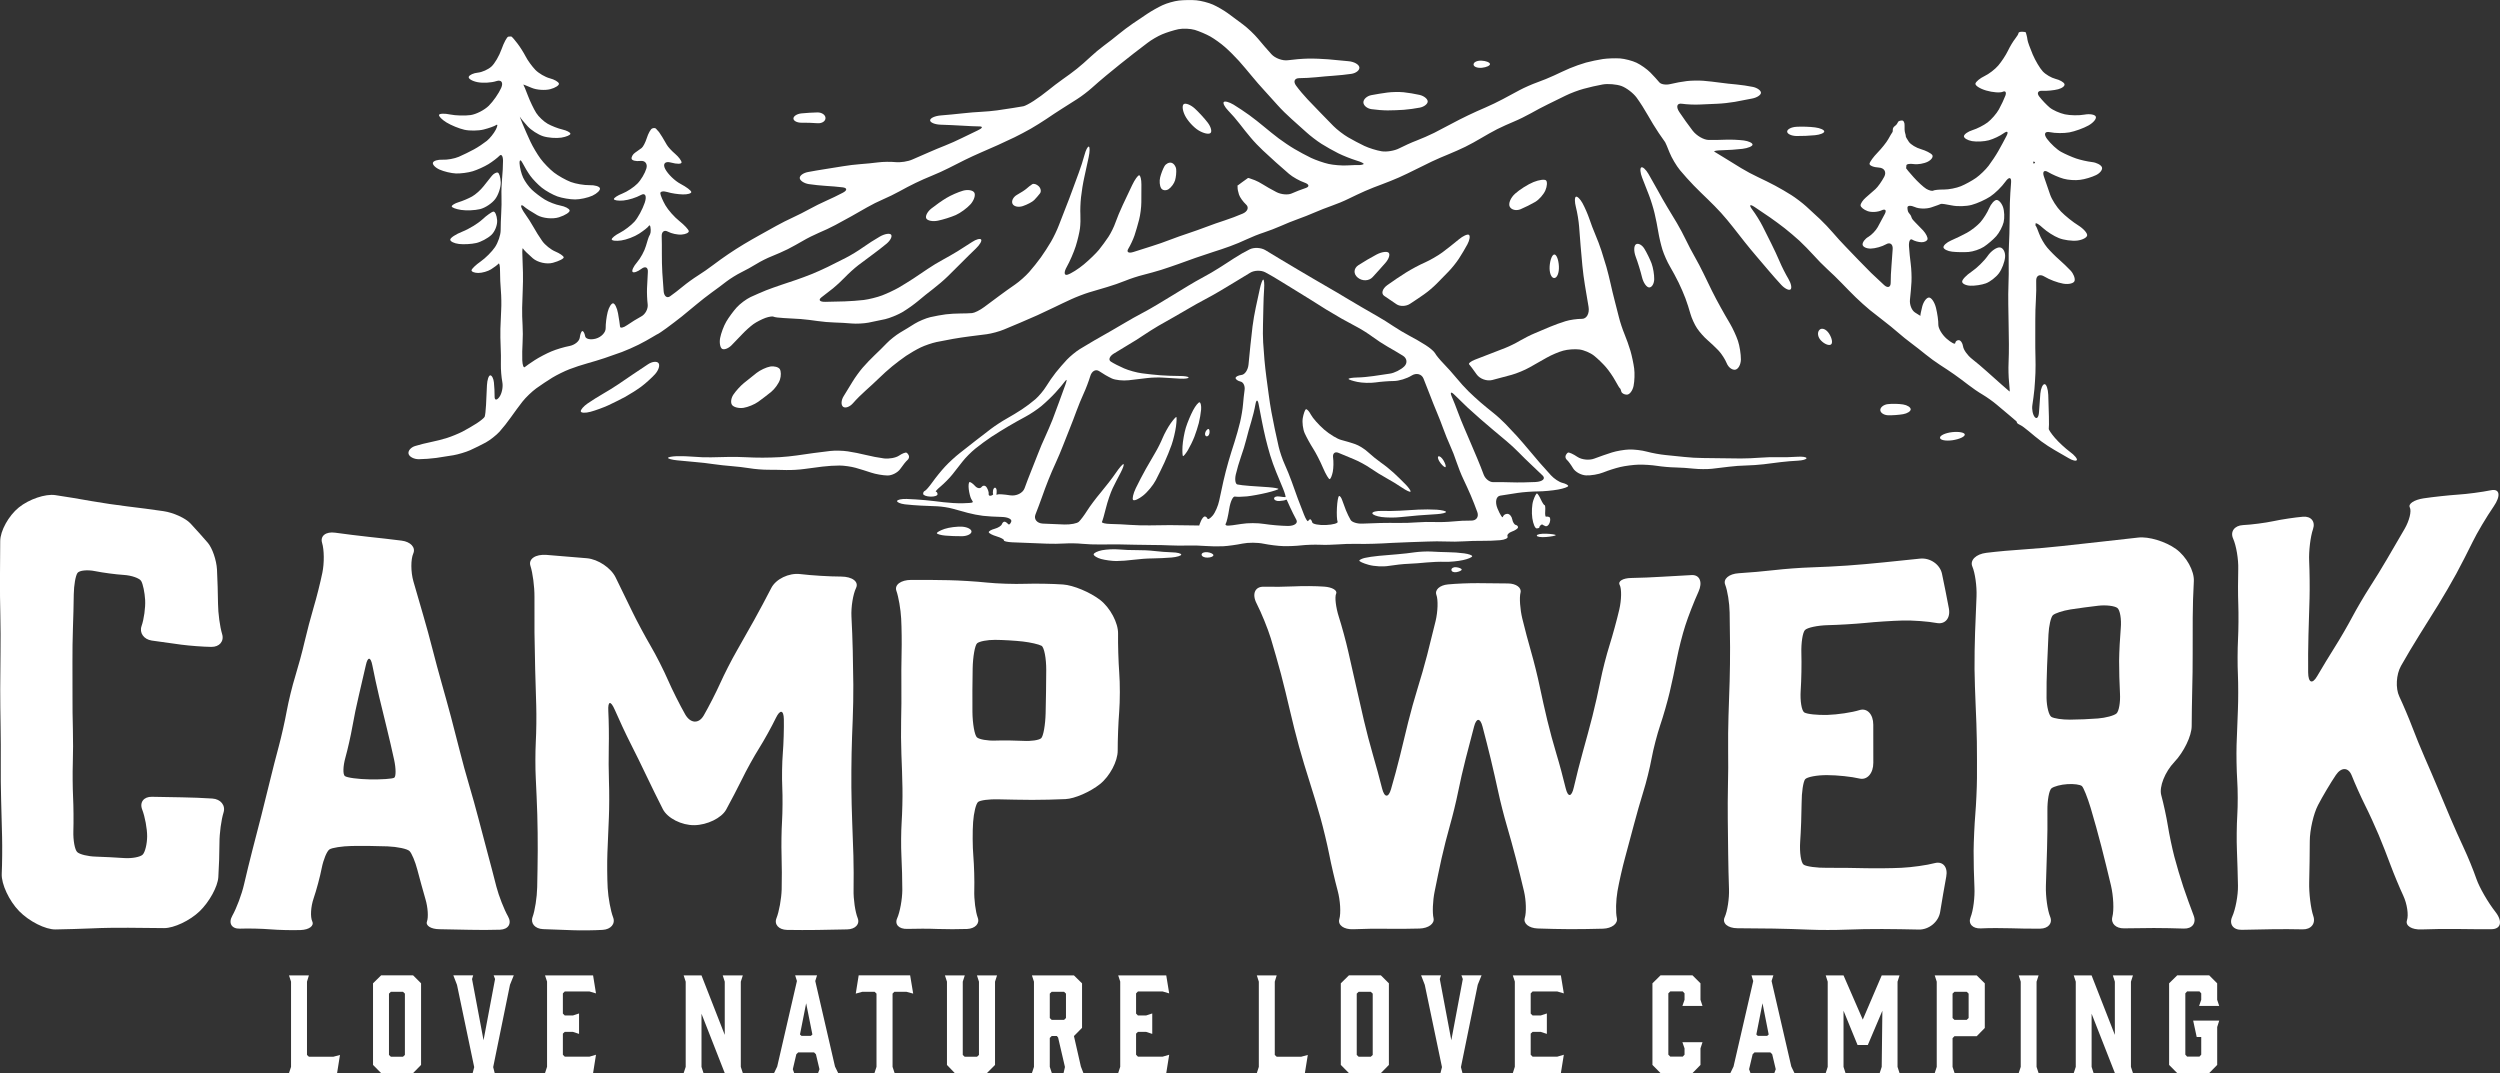 <?xml version="1.0" encoding="UTF-8"?>
<svg xmlns="http://www.w3.org/2000/svg" width="219" height="94" viewBox="0 0 219 94" fill="none">
  <rect x="0" y="0" width="219" height="94" fill="#333333" stroke="none"/>
  <path d="M29.529 94.002H25.317L25.495 93.459V85.995L25.317 85.445H27.059L26.892 85.995V92.413L27.059 92.569H29.208L29.782 92.413L29.529 94.002Z" fill="white"></path>
  <path d="M36.885 86.138V93.288L36.188 94.001H33.386L32.677 93.288V86.138L33.386 85.441H36.188L36.885 86.138ZM35.303 86.882H34.24L34.074 87.042V92.414L34.24 92.569H35.303L35.469 92.414V87.042L35.303 86.882Z" fill="white"></path>
  <path d="M43.203 93.48L43.336 93.998H41.407L41.54 93.48L40.033 86.273L39.712 85.441H41.451L41.351 85.766L42.358 91.126L43.367 85.766L43.245 85.441H45.007L44.676 86.262L43.203 93.48Z" fill="white"></path>
  <path d="M47.744 94.002L47.922 93.45V85.986L47.744 85.445H51.954L52.209 87.021L51.635 86.852H49.474L49.308 87.021V88.79L49.474 88.957H50.184L50.725 88.779V90.569L50.184 90.391H49.474L49.308 90.546V92.395L49.474 92.564H51.635L52.209 92.395L51.954 94.004H47.744V94.002Z" fill="white"></path>
  <path d="M61.627 94.002H59.888L60.067 93.459V85.995L59.888 85.445H61.451L63.488 90.657V85.995L63.31 85.445H65.071L64.894 85.995V93.459L65.071 94.002H63.488L61.451 88.802V93.459L61.627 94.002Z" fill="white"></path>
  <path d="M73.425 94.001H71.664L71.786 93.665L71.475 92.353L71.309 92.188H69.925L69.758 92.353L69.45 93.665L69.57 94.001H67.809L68.084 93.428L69.811 85.937L69.656 85.441H71.573L71.417 85.937L73.145 93.428L73.425 94.001ZM70.213 90.743H71.031L71.165 90.622L70.619 87.885L70.078 90.622L70.213 90.743Z" fill="white"></path>
  <path d="M79.995 87.04L79.399 86.88H78.345L78.188 87.04V93.455L78.367 93.998H76.604L76.781 93.455V87.04L76.615 86.88H75.541L74.965 87.04L75.22 85.441H79.729L79.995 87.04Z" fill="white"></path>
  <path d="M87.164 85.995V93.29L86.454 94.002H83.639L82.954 93.29V85.995L82.776 85.445H84.515L84.338 85.995V92.413L84.504 92.569H85.591L85.757 92.413V85.995L85.58 85.445H87.341L87.164 85.995Z" fill="white"></path>
  <path d="M90.397 94.002L90.575 93.459V85.995L90.397 85.445H94.077L94.787 86.142V90.039L94.077 90.758L94.685 93.43L94.907 94.002H93.168L93.29 93.47L92.691 90.891L92.582 90.756H92.128L91.961 90.925V93.457L92.139 94H90.397V94.002ZM93.212 89.341L93.379 89.18V87.041L93.212 86.881H92.128L91.961 87.041V89.18L92.128 89.341H93.212Z" fill="white"></path>
  <path d="M97.954 94.002L98.132 93.45V85.986L97.954 85.445H102.164L102.421 87.021L101.845 86.852H99.684L99.52 87.021V88.79L99.684 88.957H100.394L100.937 88.779V90.569L100.394 90.391H99.684L99.52 90.546V92.395L99.684 92.564H101.845L102.421 92.395L102.164 94.004H97.954V94.002Z" fill="white"></path>
  <path d="M114.308 94.002H110.098L110.273 93.459V85.995L110.098 85.445H111.837L111.67 85.995V92.413L111.837 92.569H113.986L114.563 92.413L114.308 94.002Z" fill="white"></path>
  <path d="M121.667 86.138V93.288L120.966 94.001H118.165L117.455 93.288V86.138L118.165 85.441H120.966L121.667 86.138ZM120.081 86.882H119.017L118.85 87.042V92.414L119.017 92.569H120.081L120.25 92.414V87.042L120.081 86.882Z" fill="white"></path>
  <path d="M127.978 93.48L128.111 93.998H126.186L126.317 93.48L124.811 86.273L124.489 85.441H126.226L126.126 85.766L127.135 91.126L128.142 85.766L128.02 85.441H129.784L129.451 86.262L127.978 93.48Z" fill="white"></path>
  <path d="M132.523 94.002L132.699 93.45V85.986L132.523 85.445H136.733L136.991 87.021L136.414 86.852H134.256L134.089 87.021V88.79L134.256 88.957H134.963L135.505 88.779V90.569L134.963 90.391H134.256L134.089 90.546V92.395L134.256 92.564H136.414L136.991 92.395L136.733 94.004H132.523V94.002Z" fill="white"></path>
  <path d="M144.754 93.288V86.138L145.461 85.441H148.265L148.962 86.138V87.581L149.139 88.122H147.378L147.566 87.581V87.017L147.411 86.848H146.315L146.147 87.017V92.389L146.315 92.558H147.411L147.566 92.389V91.839L147.378 91.296H149.139L148.962 91.839V93.288L148.265 94.001H145.461L144.754 93.288Z" fill="white"></path>
  <path d="M157.195 94.001H155.432L155.556 93.665L155.245 92.353L155.081 92.188H153.697L153.531 92.353L153.22 93.665L153.342 94.001H151.581L151.858 93.428L153.584 85.937L153.431 85.441H155.347L155.19 85.937L156.918 93.428L157.195 94.001ZM153.985 90.743H154.804L154.937 90.622L154.396 87.885L153.855 90.622L153.985 90.743Z" fill="white"></path>
  <path d="M163.62 91.543H162.722L161.493 88.54V93.459L161.668 94.002H159.932L160.107 93.459V85.995L159.932 85.445H161.493L163.179 89.318L164.838 85.445H166.4L166.224 85.995V93.459L166.4 94.002H164.661L164.838 93.459L164.896 88.54L163.62 91.543Z" fill="white"></path>
  <path d="M171.221 94.002H169.482L169.658 93.459V85.995L169.482 85.445H173.16L173.868 86.142V90.051L173.16 90.772H171.21L171.044 90.941V93.461L171.221 94.002ZM171.21 89.341H172.284L172.452 89.18V87.041L172.284 86.881H171.21L171.044 87.041V89.18L171.21 89.341Z" fill="white"></path>
  <path d="M178.58 94.002H176.839L177.016 93.459V85.995L176.839 85.445H178.58L178.403 85.995V93.459L178.58 94.002Z" fill="white"></path>
  <path d="M183.398 94.002H181.659L181.837 93.459V85.995L181.659 85.445H183.223L185.261 90.657V85.995L185.086 85.445H186.847L186.67 85.995V93.459L186.847 94.002H185.264L183.225 88.802V93.459L183.398 94.002Z" fill="white"></path>
  <path d="M190.014 93.288V86.138L190.723 85.441H193.527L194.224 86.138V87.581L194.403 88.122H192.64L192.828 87.581V87.017L192.673 86.848H191.589L191.435 87.017V92.389L191.589 92.558H192.673L192.828 92.389V90.843H192.431L192.121 89.404H194.405L194.226 89.968V93.288L193.525 94.001H190.721L190.014 93.288Z" fill="white"></path>
  <path d="M160.241 29.244C159.984 28.832 159.598 28.678 159.385 28.895C159.17 29.116 159.232 29.54 159.525 29.835C159.815 30.135 160.201 30.292 160.381 30.186C160.563 30.083 160.498 29.659 160.241 29.244Z" fill="white"></path>
  <path d="M144.413 15.25C144.187 14.853 143.896 14.587 143.774 14.666C143.65 14.741 143.686 15.144 143.852 15.566C144.021 15.989 144.291 16.679 144.453 17.103C144.617 17.527 144.837 18.237 144.939 18.676C145.048 19.123 145.19 19.849 145.263 20.299C145.334 20.748 145.502 21.458 145.633 21.882C145.766 22.301 146.059 22.959 146.283 23.336C146.507 23.717 146.851 24.352 147.042 24.747C147.237 25.144 147.507 25.766 147.643 26.133C147.78 26.498 147.978 27.107 148.08 27.486C148.186 27.864 148.443 28.435 148.659 28.755C148.872 29.077 149.28 29.537 149.566 29.783C149.852 30.024 150.293 30.45 150.551 30.716C150.808 30.987 151.127 31.489 151.267 31.834C151.407 32.179 151.737 32.427 152.004 32.386C152.274 32.346 152.496 31.94 152.503 31.485C152.505 31.027 152.392 30.297 152.245 29.862C152.101 29.429 151.788 28.755 151.558 28.365C151.325 27.973 150.952 27.33 150.735 26.931C150.511 26.535 150.163 25.876 149.961 25.466C149.757 25.056 149.428 24.384 149.235 23.971C149.038 23.557 148.69 22.896 148.463 22.5C148.233 22.105 147.887 21.44 147.689 21.025C147.494 20.613 147.141 19.955 146.909 19.56C146.676 19.17 146.29 18.528 146.052 18.138C145.815 17.748 145.445 17.099 145.23 16.697C145.008 16.296 144.644 15.642 144.413 15.25Z" fill="white"></path>
  <path d="M143.316 21.397C143.119 21.521 143.108 22.01 143.289 22.492C143.471 22.97 143.718 23.777 143.837 24.273C143.955 24.771 144.243 25.181 144.474 25.181C144.705 25.179 144.9 24.857 144.909 24.46C144.918 24.066 144.813 23.439 144.676 23.071C144.536 22.704 144.254 22.125 144.048 21.791C143.846 21.455 143.513 21.277 143.316 21.397Z" fill="white"></path>
  <path d="M138.628 17.799C138.43 17.438 138.171 17.183 138.053 17.233C137.933 17.278 137.931 17.693 138.051 18.152C138.171 18.61 138.295 19.372 138.33 19.845C138.361 20.317 138.424 21.087 138.463 21.556C138.506 22.027 138.572 22.798 138.616 23.272C138.659 23.743 138.758 24.509 138.838 24.974C138.918 25.442 139.06 26.299 139.158 26.881C139.253 27.46 138.991 27.936 138.579 27.931C138.164 27.927 137.514 28.019 137.133 28.139C136.751 28.253 136.137 28.477 135.768 28.634C135.4 28.79 134.801 29.047 134.435 29.198C134.072 29.347 133.497 29.64 133.153 29.84C132.812 30.048 132.233 30.334 131.865 30.478C131.501 30.625 130.895 30.859 130.527 30.997C130.159 31.132 129.56 31.364 129.201 31.509C128.841 31.653 128.613 31.838 128.697 31.919C128.777 32 129.074 32.395 129.352 32.794C129.629 33.188 130.248 33.413 130.722 33.289C131.199 33.165 131.964 32.96 132.419 32.836C132.874 32.71 133.586 32.415 133.996 32.18C134.411 31.948 135.083 31.565 135.493 31.331C135.906 31.096 136.558 30.819 136.942 30.717C137.328 30.609 137.96 30.564 138.355 30.614C138.745 30.661 139.322 30.907 139.635 31.157C139.943 31.4 140.413 31.854 140.675 32.158C140.939 32.462 141.311 33.005 141.502 33.359C141.695 33.715 141.875 34.011 141.908 34.017C141.939 34.024 141.99 34.148 142.026 34.297C142.061 34.446 142.281 34.572 142.514 34.572C142.753 34.572 143.015 34.227 143.101 33.806C143.188 33.382 143.21 32.688 143.152 32.266C143.095 31.842 142.948 31.152 142.829 30.742C142.709 30.33 142.474 29.665 142.307 29.27C142.139 28.869 141.917 28.202 141.815 27.782C141.713 27.365 141.542 26.696 141.436 26.297C141.331 25.9 141.174 25.244 141.087 24.843C141.001 24.444 140.835 23.79 140.724 23.391C140.611 22.997 140.413 22.352 140.284 21.962C140.16 21.57 139.921 20.945 139.759 20.569C139.597 20.19 139.353 19.559 139.226 19.169C139.093 18.772 138.825 18.157 138.628 17.799Z" fill="white"></path>
  <path d="M136.56 23.334C136.534 22.764 136.356 22.3 136.166 22.293C135.975 22.288 135.789 22.751 135.749 23.321C135.709 23.891 135.891 24.356 136.146 24.356C136.401 24.36 136.589 23.9 136.56 23.334Z" fill="white"></path>
  <path d="M121.648 22.143C121.506 21.996 121.025 22.066 120.579 22.301C120.138 22.531 119.421 22.952 118.995 23.23C118.57 23.509 118.545 24.003 118.94 24.32C119.337 24.647 119.923 24.625 120.24 24.278C120.557 23.933 121.065 23.374 121.362 23.029C121.662 22.689 121.792 22.29 121.648 22.143Z" fill="white"></path>
  <path d="M128.685 20.576C128.568 20.482 128.164 20.66 127.783 20.98C127.403 21.297 126.767 21.798 126.37 22.096C125.973 22.391 125.276 22.792 124.824 22.993C124.369 23.189 123.624 23.588 123.16 23.879C122.699 24.167 121.962 24.661 121.525 24.979C121.089 25.296 120.967 25.723 121.259 25.921C121.552 26.119 122.033 26.451 122.337 26.654C122.641 26.859 123.169 26.845 123.517 26.615C123.861 26.392 124.416 26.02 124.746 25.786C125.077 25.558 125.578 25.132 125.862 24.841C126.141 24.553 126.605 24.079 126.887 23.793C127.17 23.507 127.583 22.993 127.803 22.652C128.027 22.314 128.359 21.746 128.55 21.394C128.739 21.036 128.801 20.669 128.685 20.576Z" fill="white"></path>
  <path d="M135.433 15.803C135.313 15.688 134.821 15.752 134.337 15.948C133.856 16.142 133.128 16.601 132.725 16.964C132.319 17.327 132.11 17.848 132.259 18.116C132.407 18.389 132.829 18.481 133.197 18.33C133.568 18.177 134.149 17.884 134.488 17.686C134.827 17.485 135.231 17.025 135.38 16.667C135.531 16.308 135.555 15.921 135.433 15.803Z" fill="white"></path>
  <path d="M102.368 16.572C102.601 16.418 102.86 16.064 102.938 15.79C103.018 15.514 103.06 15.079 103.033 14.822C103.007 14.563 102.818 14.311 102.616 14.259C102.414 14.203 102.142 14.338 102.013 14.55C101.884 14.768 101.711 15.206 101.631 15.53C101.549 15.855 101.587 16.283 101.713 16.484C101.835 16.687 102.13 16.723 102.368 16.572Z" fill="white"></path>
  <path d="M104.994 11.423C105.42 11.683 105.89 11.789 106.039 11.653C106.188 11.527 106.079 11.112 105.795 10.74C105.513 10.368 104.997 9.809 104.653 9.496C104.305 9.185 103.881 9.014 103.708 9.115C103.535 9.219 103.579 9.674 103.81 10.13C104.036 10.585 104.571 11.169 104.994 11.423Z" fill="white"></path>
  <path d="M65.038 29.254C65.302 28.97 65.735 28.585 66.005 28.389C66.274 28.199 66.746 27.96 67.052 27.848C67.359 27.74 67.678 27.692 67.762 27.74C67.847 27.791 68.248 27.843 68.658 27.861C69.064 27.877 69.734 27.915 70.144 27.947C70.55 27.981 71.22 28.06 71.626 28.123C72.032 28.184 72.702 28.244 73.112 28.251C73.525 28.26 74.195 28.299 74.603 28.337C75.013 28.375 75.679 28.339 76.08 28.263C76.484 28.186 77.14 28.046 77.542 27.958C77.943 27.864 78.606 27.595 79.015 27.363C79.421 27.127 80.05 26.682 80.41 26.38C80.769 26.074 81.37 25.589 81.745 25.307C82.12 25.023 82.703 24.523 83.043 24.189C83.38 23.86 83.928 23.317 84.256 22.983C84.586 22.645 85.139 22.106 85.48 21.779C85.822 21.455 86.033 21.096 85.946 20.982C85.862 20.871 85.507 20.961 85.159 21.196C84.81 21.423 84.236 21.793 83.881 22.012C83.526 22.23 82.936 22.569 82.566 22.767C82.2 22.961 81.616 23.317 81.27 23.554C80.927 23.79 80.361 24.171 80.01 24.401C79.662 24.629 79.081 24.989 78.72 25.199C78.358 25.404 77.71 25.711 77.28 25.875C76.847 26.04 76.12 26.22 75.663 26.279C75.208 26.333 74.456 26.387 73.995 26.401C73.534 26.412 72.766 26.43 72.289 26.441C71.812 26.45 71.662 26.279 71.952 26.051C72.245 25.832 72.704 25.474 72.977 25.256C73.248 25.039 73.713 24.608 74.015 24.293C74.314 23.977 74.836 23.504 75.177 23.24C75.517 22.979 76.082 22.555 76.433 22.302C76.783 22.052 77.34 21.617 77.673 21.338C78.003 21.058 78.178 20.709 78.061 20.558C77.945 20.409 77.502 20.481 77.078 20.722C76.654 20.961 75.987 21.39 75.59 21.674C75.195 21.958 74.519 22.372 74.084 22.591C73.651 22.814 72.942 23.173 72.509 23.382C72.074 23.594 71.424 23.885 71.067 24.025C70.71 24.169 70.118 24.388 69.752 24.514C69.388 24.638 68.791 24.841 68.423 24.96C68.057 25.08 67.463 25.296 67.106 25.433C66.746 25.576 66.139 25.844 65.751 26.022C65.367 26.204 64.817 26.617 64.531 26.935C64.247 27.25 63.834 27.809 63.619 28.179C63.401 28.549 63.162 29.196 63.082 29.617C63.007 30.039 63.087 30.467 63.262 30.562C63.439 30.663 63.805 30.523 64.076 30.253C64.338 29.991 64.775 29.538 65.038 29.254Z" fill="white"></path>
  <path d="M85.029 17.882C85.326 17.54 85.473 17.089 85.351 16.877C85.231 16.663 84.787 16.586 84.366 16.703C83.944 16.823 83.29 17.109 82.909 17.341C82.529 17.567 81.933 17.988 81.582 18.27C81.232 18.549 81.034 18.944 81.145 19.14C81.254 19.336 81.709 19.424 82.157 19.332C82.6 19.244 83.306 19.021 83.727 18.838C84.14 18.655 84.727 18.223 85.029 17.882Z" fill="white"></path>
  <path d="M89.596 18.054C89.986 17.924 90.438 17.687 90.594 17.527C90.751 17.367 90.982 17.101 91.104 16.939C91.228 16.774 91.177 16.494 90.991 16.314C90.804 16.132 90.547 16.053 90.414 16.143C90.281 16.229 90.061 16.395 89.933 16.517C89.8 16.637 89.425 16.884 89.096 17.063C88.768 17.245 88.586 17.592 88.691 17.84C88.797 18.09 89.203 18.183 89.596 18.054Z" fill="white"></path>
  <path d="M68.31 32.334C68.195 32.154 67.818 32.054 67.476 32.108C67.132 32.169 66.593 32.42 66.274 32.67C65.955 32.918 65.456 33.319 65.163 33.558C64.87 33.795 64.455 34.252 64.242 34.572C64.031 34.89 63.983 35.305 64.142 35.492C64.3 35.681 64.741 35.785 65.129 35.727C65.515 35.668 66.092 35.431 66.416 35.199C66.737 34.969 67.254 34.575 67.563 34.322C67.871 34.07 68.215 33.592 68.323 33.26C68.432 32.936 68.425 32.514 68.31 32.334Z" fill="white"></path>
  <path d="M57.688 31.813C57.548 31.626 57.138 31.666 56.774 31.905C56.41 32.144 55.82 32.539 55.459 32.782C55.104 33.028 54.516 33.429 54.154 33.67C53.793 33.914 53.19 34.288 52.812 34.502C52.435 34.716 51.834 35.095 51.475 35.343C51.12 35.586 50.847 35.906 50.876 36.042C50.901 36.179 51.284 36.193 51.726 36.073C52.167 35.954 52.861 35.699 53.276 35.51C53.686 35.32 54.35 34.989 54.749 34.775C55.148 34.556 55.778 34.159 56.148 33.889C56.519 33.616 57.073 33.116 57.382 32.778C57.69 32.435 57.828 32.002 57.688 31.813Z" fill="white"></path>
  <path d="M167.378 35.854C167.373 35.678 167.074 35.487 166.712 35.43C166.349 35.372 165.75 35.356 165.382 35.401C165.016 35.439 164.714 35.676 164.714 35.915C164.714 36.156 165.018 36.361 165.384 36.377C165.752 36.391 166.353 36.346 166.717 36.282C167.085 36.219 167.38 36.028 167.378 35.854Z" fill="white"></path>
  <path d="M172.116 38.066C172.103 37.886 171.602 37.791 171.001 37.857C170.404 37.926 169.927 38.15 169.943 38.353C169.958 38.558 170.457 38.65 171.056 38.562C171.651 38.472 172.127 38.249 172.116 38.066Z" fill="white"></path>
  <path d="M119.433 8.963C119.433 9.236 119.75 9.506 120.138 9.562C120.526 9.621 121.165 9.671 121.553 9.671C121.941 9.671 122.582 9.646 122.973 9.619C123.361 9.589 123.997 9.506 124.381 9.427C124.765 9.35 125.073 9.102 125.067 8.882C125.058 8.656 124.738 8.404 124.357 8.314C123.975 8.226 123.343 8.12 122.955 8.081C122.565 8.043 121.926 8.054 121.54 8.106C121.152 8.158 120.517 8.257 120.131 8.334C119.748 8.406 119.433 8.69 119.433 8.963Z" fill="white"></path>
  <path d="M129.083 5.648C129.083 5.848 129.416 5.977 129.824 5.936C130.23 5.893 130.545 5.74 130.523 5.603C130.496 5.46 130.165 5.33 129.779 5.314C129.396 5.296 129.083 5.445 129.083 5.648Z" fill="white"></path>
  <path d="M69.504 10.38C69.504 10.587 69.819 10.752 70.207 10.749C70.595 10.74 71.225 10.765 71.611 10.794C71.997 10.824 72.314 10.623 72.314 10.344C72.314 10.066 71.997 9.845 71.611 9.848C71.223 9.857 70.591 9.89 70.205 9.933C69.819 9.972 69.504 10.175 69.504 10.38Z" fill="white"></path>
  <path d="M156.555 11.525C156.555 11.73 156.923 11.904 157.369 11.915C157.815 11.922 158.544 11.893 158.992 11.845C159.438 11.803 159.806 11.654 159.806 11.516C159.809 11.379 159.447 11.216 159.001 11.16C158.553 11.102 157.821 11.077 157.373 11.106C156.923 11.131 156.555 11.322 156.555 11.525Z" fill="white"></path>
  <path d="M183.618 15.336C183.982 15.158 184.213 14.844 184.126 14.644C184.044 14.443 183.654 14.24 183.261 14.197C182.866 14.152 182.236 14.01 181.864 13.882C181.489 13.753 180.892 13.49 180.544 13.298C180.193 13.104 179.643 12.599 179.326 12.173C179.004 11.747 179.118 11.481 179.577 11.58C180.034 11.677 180.801 11.684 181.282 11.596C181.764 11.504 182.511 11.236 182.946 10.994C183.381 10.751 183.671 10.401 183.591 10.214C183.518 10.032 183.064 9.953 182.591 10.041C182.119 10.129 181.349 10.115 180.885 10.016C180.422 9.914 179.821 9.644 179.552 9.419C179.282 9.191 178.869 8.758 178.636 8.454C178.403 8.154 178.528 7.926 178.916 7.951C179.306 7.976 179.929 7.915 180.298 7.818C180.668 7.719 180.916 7.512 180.843 7.351C180.777 7.196 180.424 6.995 180.065 6.91C179.708 6.822 179.204 6.531 178.949 6.256C178.694 5.983 178.297 5.314 178.064 4.768C177.833 4.22 177.625 3.65 177.609 3.497C177.589 3.341 177.552 3.145 177.523 3.062C177.496 2.978 177.465 2.881 177.463 2.845C177.454 2.809 177.305 2.782 177.13 2.78C176.955 2.78 176.813 2.832 176.82 2.897C176.826 2.963 176.693 3.188 176.525 3.398C176.356 3.605 176.068 4.081 175.888 4.462C175.706 4.838 175.327 5.413 175.047 5.74C174.77 6.067 174.227 6.484 173.841 6.666C173.455 6.849 173.102 7.142 173.049 7.313C173.002 7.487 173.424 7.766 173.992 7.931C174.559 8.095 175.214 8.145 175.442 8.039C175.677 7.933 175.777 8.082 175.673 8.375C175.566 8.666 175.311 9.207 175.105 9.581C174.899 9.955 174.451 10.464 174.118 10.722C173.783 10.974 173.186 11.278 172.794 11.398C172.399 11.52 172.062 11.754 172.04 11.925C172.022 12.092 172.339 12.288 172.749 12.363C173.158 12.432 173.821 12.399 174.224 12.288C174.624 12.18 175.212 11.9 175.531 11.668C175.853 11.434 175.959 11.542 175.773 11.9C175.589 12.261 175.265 12.858 175.052 13.233C174.843 13.602 174.46 14.179 174.2 14.522C173.943 14.86 173.448 15.338 173.104 15.582C172.758 15.825 172.157 16.156 171.769 16.314C171.381 16.474 170.718 16.605 170.294 16.603C169.873 16.598 169.449 16.641 169.351 16.697C169.258 16.754 168.981 16.684 168.737 16.54C168.497 16.393 167.998 15.933 167.626 15.516C167.257 15.104 166.962 14.75 166.971 14.736C166.982 14.72 166.994 14.61 166.998 14.493C167.002 14.373 167.295 14.319 167.646 14.373C167.996 14.425 168.551 14.331 168.881 14.161C169.209 13.99 169.378 13.724 169.26 13.569C169.138 13.413 168.701 13.19 168.28 13.068C167.859 12.951 167.386 12.662 167.222 12.432C167.062 12.198 166.938 11.977 166.947 11.941C166.956 11.907 166.929 11.774 166.887 11.646C166.845 11.52 166.825 11.222 166.84 10.983C166.854 10.746 166.752 10.552 166.616 10.555C166.479 10.557 166.33 10.6 166.288 10.656C166.248 10.71 166.197 10.796 166.18 10.843C166.164 10.895 166.069 10.99 165.971 11.055C165.873 11.123 165.8 11.258 165.809 11.355C165.818 11.454 165.798 11.567 165.76 11.603C165.723 11.646 165.567 11.909 165.41 12.194C165.255 12.471 164.831 13.005 164.472 13.372C164.112 13.74 163.799 14.173 163.771 14.335C163.746 14.497 164.114 14.655 164.589 14.68C165.062 14.705 165.275 15.063 165.062 15.476C164.846 15.886 164.5 16.377 164.287 16.567C164.079 16.756 163.697 17.09 163.442 17.308C163.187 17.527 162.981 17.836 162.985 17.991C162.992 18.149 163.272 18.375 163.604 18.494C163.941 18.616 164.489 18.582 164.824 18.426C165.155 18.271 165.283 18.415 165.108 18.744C164.933 19.076 164.653 19.594 164.489 19.896C164.325 20.194 163.955 20.579 163.671 20.748C163.383 20.908 163.152 21.217 163.161 21.418C163.17 21.623 163.493 21.783 163.884 21.776C164.276 21.767 164.875 21.598 165.217 21.4C165.556 21.201 165.818 21.377 165.8 21.794C165.776 22.207 165.729 22.883 165.692 23.295C165.652 23.708 165.625 24.371 165.625 24.767C165.627 25.166 165.372 25.259 165.057 24.979C164.742 24.695 164.23 24.213 163.915 23.909C163.602 23.602 163.101 23.09 162.797 22.772C162.498 22.455 161.994 21.927 161.675 21.605C161.355 21.28 160.856 20.73 160.563 20.385C160.268 20.04 159.76 19.502 159.43 19.193C159.102 18.882 158.558 18.384 158.223 18.079C157.886 17.775 157.303 17.331 156.921 17.09C156.542 16.846 155.899 16.474 155.493 16.258C155.087 16.044 154.415 15.706 153.996 15.514C153.576 15.322 152.915 14.968 152.525 14.727C152.132 14.484 151.489 14.091 151.101 13.85C150.711 13.607 150.296 13.354 150.185 13.291C150.072 13.23 150.376 13.165 150.866 13.161C151.354 13.154 152.15 13.097 152.636 13.039C153.124 12.978 153.523 12.811 153.523 12.667C153.523 12.523 153.179 12.36 152.756 12.304C152.334 12.25 151.642 12.22 151.219 12.236C150.793 12.259 150.096 12.263 149.668 12.259C149.24 12.25 148.615 11.887 148.277 11.447C147.94 11.01 147.412 10.275 147.108 9.815C146.8 9.353 146.898 9.026 147.324 9.087C147.754 9.15 148.453 9.18 148.878 9.157C149.307 9.137 150.003 9.105 150.429 9.089C150.855 9.074 151.547 8.997 151.97 8.923C152.39 8.846 153.075 8.713 153.494 8.63C153.916 8.551 154.26 8.319 154.26 8.125C154.26 7.926 153.942 7.696 153.552 7.613C153.162 7.532 152.512 7.435 152.112 7.399C151.713 7.37 151.061 7.293 150.668 7.239C150.271 7.182 149.619 7.11 149.22 7.076C148.819 7.045 148.164 7.054 147.767 7.101C147.366 7.146 146.72 7.266 146.33 7.363C145.942 7.46 145.505 7.394 145.358 7.214C145.216 7.036 144.859 6.646 144.571 6.353C144.283 6.06 143.737 5.674 143.362 5.496C142.987 5.318 142.335 5.151 141.918 5.118C141.499 5.091 140.825 5.113 140.41 5.172C139.997 5.233 139.332 5.375 138.93 5.483C138.529 5.595 137.888 5.823 137.506 5.985C137.125 6.154 136.506 6.432 136.131 6.614C135.756 6.79 135.095 7.063 134.661 7.214C134.224 7.37 133.534 7.672 133.126 7.89C132.718 8.104 132.054 8.463 131.648 8.684C131.243 8.902 130.562 9.231 130.138 9.412C129.712 9.59 129.027 9.901 128.61 10.102C128.193 10.3 127.521 10.64 127.117 10.861C126.711 11.082 126.041 11.427 125.631 11.639C125.218 11.844 124.528 12.148 124.098 12.311C123.666 12.473 122.98 12.784 122.568 12.996C122.162 13.208 121.467 13.323 121.035 13.253C120.596 13.183 119.913 12.969 119.513 12.78C119.11 12.588 118.469 12.25 118.085 12.024C117.697 11.799 117.122 11.357 116.807 11.039C116.492 10.726 115.982 10.201 115.674 9.878C115.365 9.554 114.86 9.029 114.547 8.706C114.239 8.384 113.777 7.836 113.527 7.487C113.276 7.137 113.4 6.851 113.808 6.847C114.214 6.847 114.889 6.808 115.308 6.765C115.729 6.72 116.421 6.659 116.843 6.632C117.264 6.605 117.958 6.531 118.375 6.47C118.797 6.407 119.112 6.148 119.081 5.9C119.048 5.647 118.626 5.406 118.136 5.363C117.65 5.316 116.852 5.242 116.364 5.196C115.876 5.156 115.077 5.122 114.587 5.133C114.095 5.142 113.305 5.208 112.832 5.275C112.358 5.343 111.701 5.106 111.375 4.746C111.047 4.385 110.521 3.779 110.202 3.391C109.885 3.01 109.297 2.451 108.898 2.153C108.501 1.858 107.897 1.412 107.56 1.161C107.225 0.916 106.635 0.573 106.254 0.404C105.87 0.233 105.216 0.066 104.799 0.025C104.382 -0.011 103.701 0.001 103.284 0.046C102.869 0.093 102.217 0.278 101.835 0.456C101.456 0.632 100.859 0.968 100.511 1.202C100.163 1.434 99.586 1.826 99.227 2.068C98.87 2.311 98.304 2.735 97.971 3.012C97.641 3.287 97.08 3.724 96.729 3.979C96.379 4.234 95.835 4.689 95.52 4.987C95.205 5.289 94.673 5.753 94.336 6.024C93.996 6.294 93.429 6.716 93.074 6.957C92.719 7.207 92.156 7.636 91.821 7.911C91.486 8.186 90.916 8.605 90.55 8.839C90.186 9.076 89.78 9.286 89.651 9.308C89.518 9.328 89.103 9.401 88.724 9.461C88.345 9.522 87.724 9.619 87.342 9.669C86.963 9.723 86.34 9.777 85.958 9.795C85.575 9.811 84.836 9.869 84.317 9.93C83.798 9.989 82.944 10.07 82.425 10.111C81.903 10.151 81.478 10.345 81.478 10.541C81.478 10.735 81.903 10.911 82.425 10.924C82.946 10.938 83.798 10.979 84.317 11.01C84.838 11.044 85.515 11.073 85.823 11.075C86.131 11.084 86.054 11.236 85.654 11.42C85.255 11.605 84.614 11.916 84.23 12.108C83.844 12.302 83.201 12.59 82.8 12.746C82.398 12.906 81.748 13.17 81.356 13.348C80.961 13.519 80.32 13.803 79.929 13.97C79.541 14.148 78.876 14.247 78.452 14.202C78.031 14.159 77.339 14.168 76.913 14.225C76.489 14.279 75.793 14.351 75.367 14.378C74.941 14.409 74.249 14.491 73.83 14.565C73.408 14.637 72.721 14.748 72.297 14.811C71.876 14.874 71.188 14.993 70.769 15.072C70.35 15.155 70.03 15.394 70.059 15.615C70.088 15.832 70.443 16.062 70.846 16.127C71.252 16.188 71.92 16.26 72.33 16.283C72.741 16.303 73.41 16.361 73.816 16.411C74.225 16.461 74.233 16.673 73.834 16.882C73.439 17.092 72.783 17.412 72.37 17.59C71.958 17.77 71.303 18.097 70.913 18.314C70.52 18.532 69.868 18.864 69.46 19.049C69.052 19.231 68.4 19.565 68.007 19.783C67.617 20 66.974 20.356 66.583 20.575C66.193 20.789 65.554 21.156 65.172 21.386C64.784 21.618 64.165 22.011 63.795 22.265C63.422 22.515 62.826 22.944 62.471 23.214C62.112 23.491 61.511 23.906 61.129 24.145C60.75 24.382 60.155 24.812 59.811 25.099C59.465 25.385 58.962 25.777 58.691 25.962C58.421 26.149 58.168 25.942 58.135 25.505C58.099 25.065 58.046 24.337 58.019 23.881C57.993 23.431 57.973 22.687 57.979 22.227C57.984 21.772 57.977 21.077 57.964 20.685C57.953 20.295 58.197 20.119 58.505 20.291C58.816 20.46 59.359 20.579 59.718 20.547C60.078 20.52 60.355 20.383 60.337 20.245C60.319 20.11 59.949 19.711 59.51 19.362C59.073 19.015 58.523 18.392 58.29 17.985C58.053 17.574 57.855 17.101 57.844 16.934C57.833 16.767 58.108 16.718 58.45 16.821C58.791 16.93 59.412 17.026 59.827 17.031C60.242 17.04 60.57 16.941 60.557 16.819C60.546 16.693 60.122 16.373 59.621 16.111C59.119 15.848 58.512 15.261 58.272 14.804C58.032 14.348 58.259 14.096 58.778 14.24C59.295 14.385 59.712 14.378 59.705 14.225C59.698 14.073 59.448 13.74 59.146 13.481C58.844 13.226 58.514 12.867 58.412 12.683C58.312 12.498 58.13 12.196 58.015 12.004C57.9 11.815 57.771 11.619 57.731 11.569C57.689 11.517 57.64 11.461 57.615 11.441C57.593 11.42 57.529 11.346 57.469 11.276C57.407 11.202 57.254 11.197 57.123 11.258C56.992 11.321 56.786 11.693 56.662 12.088C56.54 12.475 56.334 12.872 56.205 12.967C56.076 13.059 55.817 13.244 55.63 13.377C55.444 13.503 55.306 13.74 55.327 13.9C55.346 14.056 55.695 14.148 56.103 14.098C56.511 14.051 56.744 14.348 56.622 14.761C56.5 15.176 56.149 15.771 55.834 16.087C55.526 16.404 54.929 16.794 54.515 16.957C54.1 17.117 53.769 17.338 53.778 17.441C53.789 17.549 54.166 17.606 54.617 17.563C55.067 17.52 55.75 17.304 56.138 17.085C56.524 16.862 56.679 17.162 56.482 17.75C56.285 18.334 55.877 19.087 55.577 19.42C55.276 19.75 54.701 20.187 54.302 20.392C53.9 20.593 53.581 20.854 53.585 20.971C53.594 21.086 53.969 21.131 54.422 21.064C54.874 21.001 55.577 20.737 55.983 20.471C56.389 20.207 56.768 19.907 56.824 19.804C56.881 19.695 56.952 19.734 56.977 19.883C57.006 20.029 57.012 20.239 56.992 20.354C56.974 20.464 56.926 20.597 56.884 20.649C56.841 20.701 56.706 21.1 56.584 21.542C56.46 21.983 56.109 22.626 55.803 22.98C55.499 23.327 55.324 23.706 55.411 23.816C55.502 23.924 55.85 23.807 56.185 23.552C56.522 23.295 56.777 23.41 56.753 23.816C56.73 24.217 56.695 24.862 56.679 25.252C56.662 25.635 56.688 26.271 56.737 26.661C56.784 27.051 56.535 27.526 56.183 27.714C55.828 27.905 55.269 28.25 54.938 28.482C54.608 28.717 54.326 28.771 54.315 28.608C54.304 28.448 54.224 27.923 54.138 27.441C54.051 26.961 53.856 26.571 53.701 26.571C53.548 26.575 53.337 26.916 53.233 27.33C53.128 27.743 53.048 28.383 53.057 28.753C53.064 29.118 52.678 29.526 52.203 29.661C51.724 29.794 51.301 29.7 51.258 29.452C51.216 29.201 51.108 29.001 51.019 29.001C50.93 29.001 50.826 29.26 50.788 29.576C50.751 29.891 50.347 30.22 49.894 30.308C49.438 30.392 48.725 30.604 48.306 30.782C47.885 30.957 47.23 31.3 46.849 31.546C46.472 31.791 46.077 32.064 45.971 32.157C45.866 32.247 45.767 31.979 45.751 31.559C45.736 31.138 45.749 30.453 45.778 30.024C45.806 29.609 45.806 28.915 45.778 28.494C45.749 28.072 45.731 27.38 45.74 26.956C45.749 26.535 45.773 25.843 45.791 25.419C45.811 24.997 45.822 24.305 45.811 23.886C45.802 23.462 45.778 22.772 45.76 22.346C45.74 21.925 45.767 21.666 45.818 21.774C45.869 21.882 46.259 22.265 46.68 22.63C47.102 22.991 47.892 23.171 48.435 23.02C48.976 22.872 49.402 22.655 49.38 22.536C49.358 22.416 49.025 22.191 48.643 22.031C48.258 21.871 47.745 21.46 47.503 21.118C47.259 20.773 46.913 20.225 46.734 19.894C46.552 19.565 46.228 19.053 46.013 18.76C45.798 18.467 45.631 18.142 45.647 18.043C45.662 17.942 45.784 17.969 45.917 18.102C46.053 18.23 46.569 18.566 47.062 18.848C47.554 19.125 48.413 19.209 48.969 19.033C49.526 18.855 49.945 18.58 49.899 18.424C49.855 18.268 49.489 18.081 49.087 18.007C48.685 17.933 48.067 17.694 47.712 17.475C47.357 17.256 46.851 16.871 46.587 16.616C46.323 16.368 45.98 15.893 45.826 15.559C45.671 15.225 45.529 14.669 45.514 14.321C45.496 13.974 45.616 13.956 45.778 14.283C45.942 14.608 46.246 15.115 46.456 15.403C46.667 15.697 47.12 16.168 47.463 16.443C47.807 16.718 48.422 17.062 48.832 17.209C49.245 17.353 49.941 17.471 50.378 17.471C50.817 17.473 51.502 17.322 51.902 17.139C52.299 16.952 52.596 16.666 52.556 16.497C52.518 16.33 52.106 16.206 51.64 16.22C51.176 16.229 50.438 16.105 50.001 15.942C49.564 15.773 48.901 15.401 48.53 15.115C48.158 14.826 47.627 14.279 47.346 13.895C47.066 13.514 46.672 12.85 46.47 12.419C46.268 11.991 45.955 11.28 45.775 10.845C45.593 10.408 45.496 10.14 45.556 10.25C45.614 10.359 45.913 10.724 46.221 11.062C46.527 11.398 47.133 11.79 47.57 11.932C48.007 12.072 48.73 12.126 49.176 12.056C49.624 11.982 49.981 11.824 49.968 11.711C49.954 11.592 49.642 11.432 49.271 11.346C48.898 11.262 48.317 11.035 47.976 10.843C47.636 10.649 47.184 10.226 46.973 9.894C46.763 9.561 46.432 8.875 46.241 8.37C46.053 7.868 45.871 7.435 45.844 7.41C45.813 7.385 46.146 7.514 46.578 7.696C47.009 7.881 47.738 7.931 48.198 7.814C48.654 7.694 48.998 7.471 48.961 7.32C48.921 7.169 48.561 6.959 48.158 6.858C47.758 6.752 47.191 6.425 46.895 6.118C46.603 5.812 46.221 5.289 46.05 4.951C45.877 4.613 45.551 4.096 45.323 3.803C45.099 3.51 44.875 3.247 44.831 3.22C44.786 3.19 44.649 3.188 44.527 3.211C44.405 3.238 44.139 3.736 43.934 4.315C43.73 4.897 43.329 5.58 43.047 5.832C42.761 6.091 42.227 6.328 41.856 6.364C41.486 6.4 41.131 6.56 41.064 6.723C41.002 6.883 41.339 7.097 41.814 7.194C42.291 7.291 43.041 7.252 43.482 7.104C43.923 6.959 44.112 7.23 43.903 7.703C43.69 8.181 43.205 8.882 42.819 9.263C42.437 9.639 41.718 10.009 41.224 10.081C40.731 10.149 39.926 10.129 39.436 10.03C38.946 9.924 38.507 9.942 38.46 10.059C38.418 10.178 38.706 10.478 39.112 10.726C39.516 10.976 40.226 11.265 40.687 11.368C41.151 11.47 41.905 11.461 42.366 11.346C42.83 11.229 43.322 11.053 43.466 10.951C43.611 10.852 43.597 11.033 43.433 11.357C43.269 11.68 42.914 12.121 42.646 12.34C42.375 12.556 41.867 12.899 41.514 13.088C41.162 13.282 40.565 13.573 40.19 13.735C39.815 13.895 39.177 14.013 38.771 13.99C38.365 13.97 37.983 14.082 37.926 14.245C37.866 14.409 38.125 14.684 38.502 14.853C38.879 15.025 39.527 15.178 39.94 15.196C40.352 15.21 41.015 15.124 41.413 15.002C41.812 14.878 42.431 14.599 42.79 14.378C43.149 14.155 43.582 13.823 43.752 13.645C43.921 13.465 44.061 13.659 44.065 14.076C44.065 14.493 44.03 15.183 43.985 15.606C43.941 16.028 43.914 16.72 43.93 17.146C43.946 17.572 43.934 18.264 43.906 18.686C43.881 19.109 43.857 19.779 43.857 20.182C43.857 20.581 43.633 21.24 43.364 21.645C43.094 22.047 42.526 22.615 42.102 22.908C41.679 23.203 41.322 23.546 41.306 23.674C41.293 23.8 41.557 23.909 41.894 23.911C42.231 23.913 42.737 23.769 43.018 23.591C43.3 23.415 43.593 23.192 43.67 23.097C43.746 23.005 43.808 23.304 43.803 23.771C43.799 24.233 43.835 25 43.877 25.468C43.919 25.933 43.932 26.701 43.903 27.17C43.877 27.639 43.846 28.374 43.835 28.798C43.824 29.226 43.835 29.927 43.857 30.353C43.881 30.782 43.89 31.487 43.877 31.915C43.866 32.344 43.921 33.042 44.003 33.466C44.087 33.888 43.965 34.485 43.735 34.79C43.504 35.096 43.32 35.067 43.327 34.731C43.333 34.393 43.304 33.838 43.267 33.496C43.231 33.153 43.085 32.88 42.95 32.88C42.81 32.88 42.681 33.273 42.657 33.746C42.635 34.221 42.599 34.999 42.577 35.475C42.553 35.953 42.499 36.417 42.453 36.516C42.404 36.611 42.091 36.87 41.756 37.087C41.419 37.303 40.856 37.632 40.501 37.815C40.148 37.993 39.545 38.243 39.163 38.362C38.784 38.486 38.15 38.644 37.761 38.721C37.367 38.797 36.734 38.955 36.353 39.075C35.974 39.197 35.719 39.508 35.792 39.765C35.867 40.024 36.271 40.229 36.69 40.227C37.109 40.224 37.797 40.173 38.214 40.114C38.629 40.055 39.31 39.949 39.724 39.877C40.139 39.805 40.798 39.609 41.182 39.44C41.568 39.266 42.189 38.96 42.559 38.759C42.932 38.552 43.473 38.128 43.759 37.815C44.047 37.495 44.5 36.924 44.766 36.539C45.03 36.16 45.485 35.545 45.773 35.175C46.062 34.81 46.605 34.289 46.982 34.016C47.359 33.744 47.989 33.324 48.379 33.085C48.772 32.846 49.444 32.515 49.874 32.348C50.307 32.179 51.008 31.949 51.431 31.834C51.855 31.719 52.547 31.507 52.964 31.368C53.381 31.228 54.06 30.991 54.475 30.838C54.885 30.682 55.546 30.396 55.939 30.195C56.331 29.997 56.875 29.7 57.15 29.528C57.423 29.364 57.66 29.228 57.675 29.231C57.691 29.233 58.013 29.014 58.387 28.744C58.76 28.471 59.363 28.013 59.725 27.725C60.087 27.432 60.672 26.952 61.025 26.654C61.38 26.357 61.974 25.89 62.351 25.619C62.726 25.354 63.303 24.921 63.635 24.661C63.97 24.407 64.552 24.044 64.926 23.861C65.303 23.679 65.904 23.345 66.259 23.124C66.614 22.901 67.227 22.594 67.619 22.443C68.01 22.29 68.635 22.011 69.01 21.826C69.382 21.634 69.984 21.305 70.341 21.093C70.702 20.877 71.328 20.566 71.731 20.394C72.137 20.23 72.783 19.923 73.166 19.718C73.555 19.511 74.182 19.168 74.562 18.956C74.941 18.742 75.564 18.39 75.944 18.169C76.323 17.948 76.962 17.628 77.365 17.459C77.769 17.286 78.41 16.977 78.792 16.761C79.173 16.546 79.807 16.215 80.198 16.028C80.59 15.836 81.243 15.548 81.651 15.385C82.057 15.223 82.707 14.928 83.095 14.729C83.483 14.524 84.119 14.204 84.514 14.013C84.905 13.819 85.552 13.521 85.954 13.348C86.353 13.174 87.012 12.888 87.415 12.707C87.819 12.527 88.474 12.218 88.873 12.027C89.272 11.833 89.909 11.495 90.297 11.274C90.678 11.055 91.293 10.672 91.661 10.424C92.027 10.171 92.632 9.775 93.005 9.538C93.38 9.301 93.99 8.911 94.365 8.675C94.74 8.438 95.316 7.998 95.647 7.699C95.977 7.403 96.527 6.925 96.869 6.644C97.21 6.362 97.772 5.902 98.118 5.625C98.462 5.345 99.012 4.91 99.34 4.66C99.666 4.41 100.203 3.997 100.531 3.749C100.857 3.495 101.432 3.161 101.811 3.003C102.188 2.843 102.824 2.645 103.226 2.559C103.627 2.476 104.28 2.505 104.67 2.62C105.06 2.742 105.672 2.999 106.025 3.199C106.38 3.4 106.961 3.815 107.316 4.13C107.671 4.441 108.219 4.987 108.534 5.341C108.849 5.699 109.352 6.287 109.652 6.657C109.953 7.027 110.457 7.608 110.779 7.951C111.098 8.296 111.615 8.866 111.925 9.22C112.238 9.574 112.784 10.111 113.139 10.422C113.491 10.733 114.063 11.245 114.41 11.562C114.756 11.88 115.363 12.347 115.758 12.597C116.153 12.847 116.816 13.221 117.235 13.429C117.65 13.636 118.353 13.916 118.799 14.053C119.245 14.182 119.535 14.331 119.442 14.382C119.351 14.43 119.174 14.466 119.045 14.459C118.919 14.45 118.446 14.466 117.994 14.491C117.541 14.515 116.814 14.459 116.377 14.36C115.942 14.263 115.25 14.019 114.844 13.828C114.438 13.634 113.788 13.282 113.396 13.05C113.005 12.822 112.389 12.405 112.025 12.133C111.661 11.858 111.078 11.393 110.73 11.098C110.381 10.805 109.8 10.347 109.43 10.079C109.064 9.811 108.445 9.403 108.059 9.166C107.671 8.936 107.285 8.83 107.199 8.941C107.114 9.044 107.289 9.38 107.587 9.685C107.886 9.987 108.343 10.514 108.598 10.852C108.855 11.19 109.29 11.736 109.565 12.058C109.836 12.387 110.315 12.888 110.628 13.176C110.94 13.465 111.451 13.934 111.763 14.218C112.074 14.502 112.597 14.959 112.921 15.234C113.243 15.509 113.853 15.85 114.27 15.994C114.689 16.138 114.736 16.352 114.376 16.472C114.019 16.589 113.462 16.803 113.143 16.95C112.821 17.094 112.22 17.042 111.808 16.824C111.393 16.61 110.869 16.312 110.641 16.163C110.41 16.014 110.086 15.845 109.92 15.784C109.754 15.726 109.561 15.656 109.49 15.629C109.419 15.604 109.346 15.584 109.326 15.591C109.306 15.595 109.073 15.764 108.804 15.965C108.538 16.163 108.345 16.31 108.376 16.283C108.405 16.258 108.423 16.323 108.414 16.425C108.403 16.533 108.456 16.806 108.534 17.042C108.609 17.279 108.891 17.673 109.159 17.921C109.425 18.165 109.299 18.519 108.873 18.708C108.45 18.893 107.738 19.163 107.294 19.305C106.848 19.445 106.127 19.7 105.692 19.867C105.255 20.036 104.539 20.288 104.095 20.435C103.652 20.579 102.935 20.834 102.498 21.003C102.066 21.177 101.345 21.424 100.899 21.562C100.456 21.699 99.735 21.927 99.298 22.071C98.863 22.213 98.657 22.089 98.839 21.792C99.02 21.494 99.267 20.971 99.382 20.629C99.497 20.284 99.679 19.664 99.784 19.249C99.892 18.837 99.981 18.145 99.981 17.716C99.981 17.286 99.985 16.585 99.987 16.156C99.99 15.728 99.901 15.37 99.795 15.356C99.686 15.345 99.413 15.724 99.182 16.206C98.956 16.686 98.584 17.468 98.357 17.951C98.131 18.429 97.843 19.121 97.716 19.49C97.59 19.862 97.312 20.426 97.097 20.75C96.882 21.073 96.51 21.587 96.263 21.887C96.019 22.186 95.429 22.759 94.948 23.16C94.467 23.561 93.826 23.967 93.517 24.062C93.211 24.159 93.18 23.85 93.449 23.377C93.717 22.903 94.07 22.089 94.234 21.569C94.4 21.044 94.564 20.345 94.606 20.004C94.649 19.668 94.662 19.116 94.642 18.78C94.62 18.44 94.644 17.768 94.697 17.281C94.748 16.794 94.877 16.001 94.986 15.523C95.092 15.04 95.263 14.254 95.367 13.771C95.472 13.289 95.476 12.872 95.383 12.843C95.285 12.816 95.112 13.149 94.999 13.582C94.884 14.015 94.66 14.714 94.5 15.135C94.34 15.55 94.085 16.24 93.937 16.664C93.788 17.085 93.526 17.768 93.358 18.185C93.189 18.6 92.925 19.285 92.768 19.704C92.61 20.128 92.295 20.787 92.069 21.172C91.843 21.564 91.446 22.173 91.186 22.538C90.924 22.901 90.465 23.483 90.159 23.825C89.855 24.172 89.296 24.668 88.917 24.927C88.538 25.182 87.93 25.624 87.56 25.897C87.194 26.172 86.59 26.62 86.218 26.895C85.847 27.173 85.368 27.409 85.155 27.427C84.94 27.445 84.477 27.461 84.126 27.461C83.778 27.459 83.203 27.493 82.855 27.535C82.507 27.578 81.892 27.691 81.491 27.784C81.092 27.88 80.477 28.142 80.127 28.356C79.776 28.579 79.2 28.933 78.845 29.138C78.49 29.352 77.964 29.767 77.678 30.065C77.39 30.365 76.911 30.842 76.609 31.122C76.307 31.408 75.839 31.893 75.569 32.209C75.298 32.522 74.901 33.072 74.686 33.428C74.471 33.786 74.116 34.361 73.898 34.715C73.681 35.065 73.661 35.482 73.854 35.633C74.049 35.786 74.442 35.644 74.726 35.317C75.007 34.99 75.509 34.492 75.835 34.208C76.156 33.924 76.68 33.441 76.99 33.139C77.299 32.833 77.825 32.359 78.159 32.087C78.492 31.812 79.042 31.401 79.379 31.169C79.714 30.942 80.289 30.61 80.655 30.434C81.021 30.259 81.644 30.047 82.037 29.963C82.434 29.88 83.081 29.756 83.483 29.686C83.88 29.616 84.534 29.517 84.938 29.467C85.339 29.42 86.018 29.332 86.448 29.276C86.876 29.217 87.555 29.032 87.954 28.863C88.356 28.692 89.01 28.417 89.414 28.25C89.813 28.083 90.465 27.799 90.865 27.619C91.259 27.439 91.923 27.125 92.331 26.929C92.743 26.724 93.422 26.408 93.839 26.215C94.254 26.023 94.953 25.753 95.392 25.617C95.829 25.484 96.545 25.268 96.989 25.144C97.428 25.018 98.135 24.772 98.561 24.598C98.987 24.422 99.699 24.188 100.143 24.08C100.589 23.969 101.294 23.771 101.713 23.642C102.132 23.51 102.813 23.275 103.226 23.129C103.641 22.978 104.317 22.734 104.73 22.588C105.145 22.441 105.828 22.213 106.247 22.08C106.666 21.952 107.347 21.72 107.76 21.569C108.172 21.422 108.838 21.145 109.235 20.953C109.632 20.764 110.302 20.498 110.719 20.365C111.138 20.227 111.81 19.971 112.207 19.792C112.611 19.61 113.276 19.339 113.689 19.195C114.103 19.049 114.773 18.785 115.175 18.607C115.578 18.431 116.246 18.167 116.661 18.025C117.078 17.883 117.741 17.608 118.136 17.41C118.531 17.214 119.181 16.909 119.584 16.731C119.988 16.555 120.656 16.287 121.07 16.141C121.485 15.987 122.153 15.721 122.552 15.543C122.954 15.365 123.601 15.054 123.996 14.853C124.386 14.653 125.032 14.335 125.431 14.148C125.826 13.961 126.487 13.675 126.895 13.512C127.303 13.345 127.962 13.055 128.357 12.861C128.752 12.667 129.382 12.322 129.761 12.092C130.138 11.864 130.766 11.515 131.158 11.312C131.551 11.118 132.207 10.818 132.616 10.652C133.024 10.485 133.694 10.156 134.102 9.926C134.508 9.694 135.188 9.333 135.61 9.13C136.034 8.925 136.726 8.585 137.145 8.377C137.566 8.167 138.283 7.897 138.733 7.778C139.185 7.649 139.933 7.482 140.394 7.399C140.856 7.318 141.594 7.379 142.033 7.532C142.473 7.692 143.072 8.149 143.369 8.553C143.666 8.956 144.105 9.651 144.349 10.09C144.595 10.532 145.023 11.233 145.305 11.65C145.591 12.065 145.842 12.432 145.869 12.46C145.895 12.489 146.068 12.895 146.252 13.361C146.436 13.825 146.851 14.522 147.168 14.908C147.486 15.293 148.031 15.899 148.377 16.253C148.725 16.61 149.282 17.153 149.608 17.464C149.937 17.777 150.453 18.305 150.757 18.638C151.061 18.974 151.538 19.54 151.815 19.901C152.095 20.257 152.552 20.838 152.831 21.195C153.111 21.548 153.581 22.123 153.878 22.464C154.173 22.806 154.652 23.367 154.945 23.717C155.235 24.062 155.726 24.619 156.032 24.948C156.338 25.279 156.706 25.464 156.848 25.356C156.988 25.247 156.903 24.826 156.664 24.427C156.422 24.023 156.074 23.336 155.894 22.903C155.71 22.47 155.386 21.772 155.173 21.352C154.963 20.933 154.617 20.245 154.408 19.824C154.197 19.402 153.787 18.74 153.494 18.354C153.204 17.964 153.279 17.858 153.67 18.111C154.058 18.368 154.674 18.78 155.04 19.037C155.404 19.29 155.992 19.72 156.34 19.995C156.693 20.27 157.267 20.762 157.624 21.084C157.977 21.413 158.527 21.977 158.849 22.333C159.166 22.696 159.72 23.257 160.078 23.584C160.437 23.906 161 24.454 161.333 24.801C161.666 25.148 162.22 25.714 162.562 26.046C162.906 26.381 163.462 26.88 163.793 27.152C164.128 27.423 164.68 27.856 165.026 28.119C165.37 28.379 165.916 28.823 166.242 29.109C166.565 29.393 167.111 29.837 167.462 30.092C167.805 30.349 168.362 30.782 168.695 31.057C169.028 31.329 169.586 31.737 169.941 31.963C170.292 32.188 170.86 32.562 171.203 32.806C171.543 33.045 172.093 33.453 172.423 33.712C172.752 33.971 173.315 34.357 173.679 34.569C174.036 34.781 174.595 35.175 174.912 35.448C175.234 35.721 175.755 36.158 176.074 36.424C176.396 36.694 176.656 36.915 176.653 36.92C176.647 36.929 176.664 36.978 176.689 37.035C176.715 37.089 176.837 37.179 176.959 37.226C177.084 37.276 177.427 37.522 177.72 37.774C178.015 38.029 178.508 38.428 178.818 38.664C179.129 38.897 179.659 39.242 179.996 39.433C180.333 39.62 180.881 39.94 181.211 40.134C181.544 40.339 181.866 40.414 181.932 40.303C181.994 40.195 181.724 39.866 181.325 39.578C180.928 39.284 180.34 38.741 180.02 38.369C179.699 37.997 179.453 37.634 179.472 37.56C179.492 37.488 179.497 37.005 179.484 36.485C179.472 35.968 179.446 35.116 179.428 34.596C179.408 34.075 179.264 33.651 179.104 33.651C178.94 33.653 178.776 34.023 178.734 34.476C178.694 34.925 178.641 35.66 178.616 36.102C178.59 36.548 178.426 36.744 178.248 36.539C178.071 36.334 177.975 35.856 178.037 35.475C178.099 35.096 178.177 34.469 178.215 34.084C178.25 33.699 178.288 33.065 178.304 32.677C178.319 32.285 178.319 31.647 178.306 31.257C178.292 30.869 178.288 30.166 178.29 29.7C178.292 29.231 178.292 28.464 178.292 27.993C178.288 27.524 178.312 26.756 178.343 26.287C178.375 25.818 178.386 25.058 178.37 24.598C178.355 24.139 178.678 23.972 179.095 24.229C179.512 24.49 180.251 24.765 180.739 24.849C181.227 24.932 181.675 24.822 181.735 24.598C181.793 24.375 181.637 23.972 181.384 23.703C181.132 23.435 180.675 22.996 180.366 22.727C180.058 22.461 179.597 21.997 179.342 21.697C179.084 21.397 178.767 20.847 178.632 20.48C178.499 20.11 178.368 19.799 178.337 19.797C178.31 19.788 178.297 19.695 178.315 19.587C178.332 19.481 178.623 19.655 178.962 19.973C179.302 20.286 179.929 20.69 180.357 20.856C180.781 21.03 181.506 21.125 181.963 21.075C182.42 21.019 182.815 20.816 182.835 20.617C182.859 20.421 182.507 20.025 182.052 19.741C181.597 19.463 180.919 18.918 180.544 18.535C180.169 18.149 179.741 17.482 179.592 17.051C179.448 16.619 179.202 15.906 179.049 15.471C178.896 15.038 179.06 14.858 179.413 15.072C179.767 15.284 180.38 15.552 180.774 15.658C181.165 15.769 181.815 15.814 182.218 15.753C182.631 15.706 183.254 15.514 183.618 15.336ZM45.285 9.914C45.292 9.914 45.298 9.914 45.305 9.912C45.307 9.908 45.305 9.908 45.292 9.912C45.285 9.914 45.279 9.914 45.285 9.914ZM176.041 34.3C176.017 34.289 175.704 34.016 175.349 33.699C174.992 33.383 174.406 32.862 174.049 32.54C173.697 32.22 173.098 31.713 172.718 31.417C172.344 31.117 172.002 30.635 171.964 30.342C171.922 30.049 171.758 29.808 171.594 29.797C171.427 29.79 171.288 29.907 171.281 30.053C171.274 30.2 170.935 30.026 170.527 29.672C170.117 29.316 169.791 28.76 169.797 28.439C169.808 28.122 169.713 27.457 169.591 26.963C169.467 26.469 169.194 26.064 168.981 26.064C168.77 26.061 168.506 26.408 168.391 26.837C168.28 27.265 168.207 27.637 168.233 27.664C168.256 27.689 168.038 27.56 167.75 27.371C167.462 27.184 167.266 26.679 167.313 26.248C167.364 25.816 167.422 25.11 167.446 24.684C167.468 24.253 167.437 23.552 167.382 23.129C167.322 22.703 167.255 22.002 167.226 21.571C167.202 21.136 167.328 20.877 167.51 20.992C167.692 21.109 168.054 21.212 168.313 21.219C168.573 21.228 168.815 21.109 168.85 20.958C168.886 20.802 168.713 20.462 168.473 20.196C168.229 19.934 167.907 19.608 167.768 19.472C167.623 19.339 167.486 19.161 167.462 19.078C167.437 18.997 167.395 18.888 167.364 18.843C167.337 18.798 167.26 18.699 167.195 18.625C167.133 18.548 167.087 18.347 167.093 18.172C167.1 17.994 167.395 17.982 167.745 18.138C168.094 18.3 168.735 18.311 169.161 18.174C169.589 18.032 169.975 17.892 170.021 17.863C170.063 17.836 170.498 17.892 170.982 17.996C171.465 18.099 172.248 18.079 172.721 17.948C173.195 17.822 173.925 17.493 174.34 17.22C174.755 16.95 175.358 16.359 175.673 15.915C175.99 15.467 176.214 15.505 176.17 15.999C176.128 16.494 176.077 17.299 176.063 17.788C176.05 18.282 176.039 19.087 176.039 19.578C176.039 20.07 176.014 20.868 175.988 21.352C175.961 21.837 175.948 22.633 175.961 23.115C175.972 23.607 175.966 24.402 175.943 24.887C175.924 25.369 175.915 26.163 175.926 26.65C175.935 27.134 175.95 27.93 175.955 28.415C175.961 28.899 175.972 29.675 175.979 30.137C175.986 30.599 175.97 31.354 175.95 31.814C175.926 32.274 175.946 33.029 175.995 33.487C176.043 33.947 176.063 34.314 176.041 34.3ZM178.115 14.213C178.115 14.141 178.162 14.128 178.224 14.186C178.281 14.238 178.29 14.288 178.235 14.297C178.184 14.301 178.133 14.315 178.126 14.324C178.117 14.335 178.111 14.283 178.115 14.213Z" fill="white"></path>
  <path d="M173.786 21.619C174.126 21.396 174.614 20.977 174.875 20.684C175.135 20.393 175.425 19.84 175.519 19.464C175.609 19.083 175.585 18.481 175.461 18.13C175.334 17.776 175.077 17.498 174.889 17.517C174.698 17.537 174.414 17.861 174.252 18.235C174.094 18.614 173.748 19.166 173.478 19.471C173.207 19.775 172.682 20.185 172.304 20.391C171.934 20.591 171.304 20.9 170.911 21.067C170.523 21.236 170.226 21.509 170.246 21.671C170.275 21.833 170.616 22.005 171.009 22.047C171.406 22.093 172.054 22.104 172.451 22.072C172.848 22.041 173.449 21.838 173.786 21.619Z" fill="white"></path>
  <path d="M175.198 21.674C174.914 21.642 174.426 21.974 174.115 22.425C173.805 22.871 173.17 23.486 172.713 23.795C172.254 24.102 171.879 24.492 171.884 24.674C171.886 24.85 172.208 25.012 172.596 25.028C172.986 25.046 173.601 24.956 173.964 24.821C174.326 24.688 174.841 24.291 175.102 23.942C175.366 23.592 175.61 22.952 175.646 22.519C175.681 22.091 175.479 21.708 175.198 21.674Z" fill="white"></path>
  <path d="M42.05 18.319C42.502 18.211 43.101 17.812 43.383 17.435C43.665 17.057 43.882 16.394 43.864 15.963C43.846 15.531 43.729 15.147 43.6 15.118C43.472 15.086 43.239 15.215 43.086 15.402C42.928 15.589 42.6 16.002 42.352 16.324C42.105 16.644 41.655 17.045 41.349 17.215C41.043 17.386 40.519 17.609 40.184 17.708C39.849 17.81 39.572 17.976 39.572 18.08C39.572 18.181 39.945 18.323 40.4 18.391C40.859 18.461 41.597 18.43 42.05 18.319Z" fill="white"></path>
  <path d="M39.441 20.995C39.441 21.153 39.785 21.322 40.202 21.371C40.624 21.423 41.3 21.383 41.713 21.29C42.125 21.198 42.72 20.88 43.037 20.587C43.354 20.294 43.585 19.708 43.549 19.282C43.514 18.856 43.367 18.522 43.225 18.536C43.084 18.549 42.651 18.853 42.267 19.212C41.881 19.57 41.092 20.059 40.506 20.289C39.918 20.519 39.441 20.837 39.441 20.995Z" fill="white"></path>
  <path d="M103.043 36.528C102.996 36.519 102.772 36.773 102.544 37.096C102.313 37.422 102.002 37.991 101.849 38.358C101.699 38.728 101.408 39.307 101.204 39.645C100.998 39.988 100.625 40.635 100.37 41.088C100.115 41.541 99.722 42.296 99.496 42.765C99.27 43.236 99.165 43.698 99.259 43.797C99.356 43.892 99.747 43.723 100.133 43.414C100.519 43.112 101.022 42.499 101.25 42.059C101.481 41.615 101.823 40.914 102.011 40.502C102.202 40.089 102.481 39.399 102.632 38.969C102.783 38.538 102.956 37.817 103.016 37.366C103.076 36.915 103.087 36.539 103.043 36.528Z" fill="white"></path>
  <path d="M105.085 35.243C104.987 35.223 104.73 35.536 104.515 35.94C104.3 36.343 104.013 37.031 103.878 37.468C103.745 37.905 103.614 38.638 103.588 39.096C103.563 39.555 103.583 39.941 103.634 39.954C103.685 39.972 103.874 39.74 104.056 39.44C104.235 39.136 104.492 38.613 104.626 38.27C104.756 37.932 104.932 37.387 105.016 37.06C105.1 36.733 105.189 36.201 105.218 35.874C105.242 35.55 105.182 35.266 105.085 35.243Z" fill="white"></path>
  <path d="M105.886 37.586C105.817 37.547 105.691 37.656 105.609 37.818C105.527 37.987 105.549 38.163 105.662 38.212C105.775 38.262 105.902 38.156 105.942 37.98C105.979 37.804 105.953 37.624 105.886 37.586Z" fill="white"></path>
  <path d="M122.822 42.72C123.183 42.968 123.518 43.126 123.56 43.067C123.607 43.011 123.416 42.731 123.137 42.443C122.857 42.154 122.389 41.697 122.092 41.424C121.799 41.153 121.291 40.743 120.961 40.518C120.635 40.288 120.127 39.877 119.836 39.605C119.543 39.327 119.033 39.014 118.703 38.901C118.37 38.786 117.818 38.624 117.48 38.536C117.141 38.45 116.469 38.04 115.988 37.626C115.511 37.208 114.99 36.622 114.834 36.322C114.677 36.023 114.482 35.809 114.397 35.854C114.313 35.897 114.189 36.248 114.122 36.629C114.06 37.01 114.136 37.612 114.295 37.961C114.455 38.313 114.783 38.91 115.029 39.294C115.269 39.668 115.666 40.436 115.899 40.993C116.139 41.552 116.4 41.99 116.482 41.972C116.567 41.949 116.686 41.66 116.753 41.325C116.817 40.989 116.828 40.427 116.777 40.071C116.729 39.72 116.935 39.539 117.245 39.666C117.554 39.798 118.155 40.049 118.583 40.222C119.009 40.394 119.674 40.752 120.06 41.023C120.446 41.291 121.076 41.681 121.462 41.89C121.848 42.1 122.458 42.47 122.822 42.72Z" fill="white"></path>
  <path d="M126.669 44.843C126.665 44.768 126.301 44.68 125.864 44.649C125.423 44.62 124.697 44.617 124.254 44.642C123.815 44.667 123.087 44.714 122.641 44.737C122.198 44.764 121.468 44.773 121.02 44.757C120.574 44.746 120.212 44.838 120.217 44.962C120.219 45.086 120.585 45.23 121.026 45.291C121.47 45.35 122.198 45.354 122.643 45.303C123.092 45.255 123.819 45.188 124.258 45.149C124.702 45.113 125.425 45.066 125.871 45.039C126.312 45.01 126.672 44.924 126.669 44.843Z" fill="white"></path>
  <path d="M126.194 40.572C126.4 40.834 126.597 40.983 126.637 40.906C126.677 40.825 126.588 40.561 126.438 40.315C126.289 40.072 126.094 39.919 125.998 39.984C125.905 40.049 125.992 40.313 126.194 40.572Z" fill="white"></path>
  <path d="M134.984 43.764C134.86 43.487 134.704 43.248 134.644 43.228C134.578 43.207 134.434 43.485 134.316 43.841C134.194 44.199 134.159 44.894 134.23 45.392C134.301 45.888 134.471 46.291 134.609 46.287C134.746 46.284 134.855 46.246 134.848 46.199C134.84 46.151 134.891 46.068 134.957 46.011C135.028 45.957 135.086 45.926 135.095 45.939C135.099 45.955 135.219 46.018 135.361 46.084C135.501 46.147 135.678 46.011 135.751 45.788C135.827 45.565 135.813 45.344 135.722 45.299C135.631 45.254 135.503 45.238 135.438 45.263C135.372 45.288 135.336 45.069 135.361 44.772C135.381 44.476 135.359 44.246 135.308 44.255C135.259 44.26 135.112 44.044 134.984 43.764Z" fill="white"></path>
  <path d="M85.103 46.571C85.112 46.364 84.75 46.172 84.3 46.139C83.852 46.109 83.153 46.197 82.745 46.332C82.341 46.47 82.038 46.643 82.071 46.718C82.106 46.792 82.437 46.885 82.807 46.918C83.18 46.955 83.845 46.977 84.287 46.972C84.728 46.961 85.094 46.781 85.103 46.571Z" fill="white"></path>
  <path d="M137.375 42.57C137.366 42.484 137.135 42.363 136.862 42.297C136.587 42.232 136.135 41.934 135.86 41.632C135.585 41.333 135.139 40.834 134.868 40.523C134.598 40.212 134.165 39.7 133.901 39.38C133.639 39.067 133.2 38.553 132.925 38.249C132.648 37.944 132.189 37.453 131.903 37.16C131.619 36.865 131.131 36.418 130.818 36.173C130.505 35.929 130.004 35.51 129.7 35.253C129.396 34.991 128.917 34.552 128.633 34.272C128.347 33.995 127.87 33.465 127.577 33.105C127.28 32.742 126.774 32.174 126.45 31.845C126.127 31.511 125.798 31.112 125.719 30.954C125.639 30.796 125.264 30.472 124.882 30.231C124.505 29.987 123.869 29.622 123.469 29.415C123.07 29.205 122.44 28.831 122.07 28.581C121.699 28.326 121.072 27.938 120.683 27.715C120.295 27.489 119.657 27.127 119.268 26.899C118.88 26.674 118.246 26.302 117.864 26.069C117.481 25.833 116.846 25.456 116.456 25.238C116.068 25.014 115.431 24.645 115.043 24.415C114.655 24.187 114.027 23.815 113.637 23.587C113.251 23.36 112.619 22.983 112.233 22.751C111.847 22.517 111.23 22.138 110.851 21.915C110.476 21.685 109.857 21.653 109.476 21.84C109.094 22.025 108.486 22.372 108.122 22.614C107.759 22.85 107.162 23.236 106.796 23.468C106.43 23.705 105.818 24.063 105.432 24.266C105.05 24.471 104.432 24.82 104.063 25.048C103.693 25.276 103.087 25.643 102.717 25.869C102.347 26.094 101.739 26.464 101.366 26.687C100.996 26.912 100.377 27.262 99.993 27.462C99.609 27.663 98.988 28.01 98.618 28.233C98.245 28.459 97.633 28.815 97.254 29.029C96.875 29.241 96.26 29.593 95.885 29.809C95.51 30.023 94.925 30.373 94.59 30.582C94.251 30.792 93.745 31.211 93.465 31.504C93.184 31.802 92.745 32.309 92.489 32.631C92.234 32.954 91.851 33.501 91.638 33.855C91.425 34.205 91.003 34.71 90.699 34.973C90.396 35.237 89.865 35.638 89.519 35.862C89.176 36.089 88.575 36.452 88.18 36.673C87.789 36.889 87.171 37.293 86.811 37.566C86.447 37.839 85.844 38.305 85.463 38.603C85.083 38.905 84.46 39.389 84.079 39.689C83.697 39.984 83.114 40.521 82.785 40.877C82.455 41.233 81.958 41.846 81.676 42.245C81.395 42.64 81.097 42.98 81.011 43.005C80.927 43.03 80.862 43.147 80.869 43.264C80.876 43.386 81.162 43.492 81.503 43.505C81.847 43.515 82.127 43.424 82.127 43.3C82.127 43.176 82.064 43.075 81.987 43.073C81.911 43.068 82.098 42.859 82.408 42.604C82.717 42.345 83.174 41.883 83.426 41.567C83.677 41.254 84.081 40.735 84.327 40.419C84.571 40.102 85.077 39.592 85.445 39.295C85.817 38.995 86.445 38.531 86.844 38.267C87.241 38.008 87.905 37.595 88.317 37.354C88.728 37.108 89.409 36.729 89.83 36.504C90.251 36.281 90.888 35.855 91.243 35.557C91.598 35.26 92.146 34.737 92.458 34.394C92.769 34.054 93.155 33.596 93.315 33.375C93.472 33.157 93.474 33.314 93.317 33.731C93.159 34.146 92.911 34.831 92.762 35.253C92.614 35.675 92.361 36.355 92.197 36.772C92.032 37.185 91.744 37.856 91.558 38.26C91.369 38.661 91.083 39.333 90.926 39.752C90.768 40.167 90.5 40.846 90.331 41.258C90.163 41.671 89.901 42.349 89.75 42.777C89.599 43.194 89.031 43.474 88.492 43.391C87.951 43.305 87.452 43.273 87.388 43.314C87.319 43.355 87.275 43.348 87.29 43.291C87.304 43.239 87.31 43.093 87.306 42.962C87.301 42.836 87.239 42.726 87.166 42.719C87.093 42.717 87.013 42.825 86.991 42.956C86.966 43.089 86.971 43.233 86.998 43.276C87.026 43.318 86.938 43.384 86.807 43.422C86.674 43.461 86.583 43.384 86.607 43.26C86.629 43.131 86.549 42.879 86.43 42.694C86.312 42.511 86.115 42.498 85.988 42.66C85.862 42.827 85.602 42.784 85.412 42.568C85.221 42.356 85.003 42.205 84.928 42.232C84.855 42.259 84.824 42.543 84.864 42.863C84.904 43.181 84.997 43.557 85.074 43.697C85.152 43.839 85.219 43.954 85.223 43.954C85.225 43.956 85.207 43.981 85.181 44.017C85.15 44.047 84.757 44.08 84.309 44.087C83.859 44.096 83.125 44.053 82.677 43.997C82.231 43.941 81.501 43.855 81.055 43.814C80.607 43.772 79.871 43.722 79.423 43.708C78.972 43.695 78.595 43.776 78.584 43.891C78.573 44.004 78.884 44.132 79.272 44.18C79.66 44.222 80.294 44.276 80.685 44.292C81.075 44.308 81.712 44.335 82.1 44.351C82.488 44.369 83.105 44.461 83.466 44.565C83.823 44.662 84.416 44.829 84.775 44.926C85.136 45.025 85.733 45.142 86.104 45.185C86.476 45.228 87.217 45.275 87.752 45.284C88.286 45.295 88.663 45.478 88.586 45.692C88.51 45.904 88.388 46.003 88.315 45.906C88.242 45.816 88.109 45.721 88.02 45.701C87.929 45.679 87.814 45.778 87.765 45.92C87.714 46.062 87.432 46.242 87.135 46.321C86.84 46.398 86.605 46.535 86.614 46.623C86.625 46.713 86.94 46.88 87.317 46.99C87.696 47.105 87.976 47.259 87.942 47.333C87.909 47.408 88.226 47.482 88.645 47.505C89.065 47.52 89.754 47.552 90.18 47.565C90.604 47.579 91.298 47.608 91.722 47.626C92.148 47.644 92.842 47.638 93.266 47.61C93.687 47.583 94.382 47.592 94.807 47.638C95.231 47.678 95.923 47.705 96.349 47.696C96.77 47.687 97.469 47.683 97.891 47.687C98.316 47.689 99.011 47.705 99.434 47.719C99.86 47.732 100.552 47.743 100.978 47.741C101.402 47.739 102.096 47.755 102.522 47.777C102.945 47.8 103.638 47.804 104.063 47.788C104.487 47.775 105.181 47.791 105.607 47.829C106.031 47.863 106.727 47.874 107.151 47.852C107.575 47.829 108.331 47.725 108.834 47.62C109.338 47.516 110.17 47.518 110.687 47.629C111.206 47.734 111.984 47.831 112.419 47.84C112.856 47.854 113.566 47.825 114.003 47.773C114.433 47.725 115.147 47.703 115.582 47.719C116.019 47.741 116.733 47.728 117.161 47.692C117.6 47.656 118.312 47.633 118.745 47.642C119.18 47.653 119.892 47.651 120.326 47.633C120.761 47.62 121.475 47.59 121.908 47.559C122.343 47.534 123.055 47.505 123.489 47.493C123.926 47.484 124.638 47.457 125.071 47.439C125.506 47.417 126.222 47.417 126.655 47.435C127.092 47.457 127.806 47.453 128.238 47.421C128.673 47.392 129.385 47.371 129.822 47.378C130.259 47.385 130.969 47.36 131.401 47.322C131.836 47.284 132.129 47.142 132.062 46.999C131.991 46.858 132.16 46.661 132.439 46.567C132.714 46.472 132.958 46.307 132.976 46.211C132.996 46.111 132.91 46.012 132.781 45.985C132.654 45.958 132.515 45.735 132.47 45.483C132.426 45.234 132.24 45.023 132.058 45.011C131.874 45.005 131.694 45.12 131.659 45.273C131.623 45.424 131.408 45.093 131.177 44.536C130.949 43.979 131.055 43.474 131.419 43.418C131.781 43.357 132.47 43.249 132.952 43.179C133.433 43.107 134.227 43.05 134.717 43.048C135.212 43.048 136.01 42.971 136.496 42.883C136.984 42.793 137.377 42.654 137.375 42.57ZM110.738 45.897C110.183 45.803 109.289 45.805 108.75 45.897C108.209 45.99 107.654 46.057 107.51 46.044C107.371 46.03 107.311 45.951 107.377 45.868C107.448 45.782 107.583 45.203 107.681 44.574C107.779 43.947 108.003 43.463 108.178 43.499C108.351 43.533 108.826 43.524 109.234 43.483C109.64 43.44 110.425 43.298 110.979 43.163C111.534 43.03 111.989 42.879 111.989 42.831C111.991 42.784 111.6 42.714 111.121 42.678C110.644 42.64 109.906 42.59 109.482 42.566C109.056 42.536 108.568 42.48 108.393 42.439C108.22 42.399 108.156 42.011 108.253 41.576C108.353 41.139 108.559 40.433 108.712 40.005C108.87 39.577 109.078 38.884 109.183 38.463C109.285 38.041 109.478 37.361 109.606 36.946C109.735 36.531 109.904 35.843 109.977 35.417C110.05 34.994 110.174 34.982 110.254 35.393C110.336 35.805 110.465 36.479 110.542 36.896C110.622 37.309 110.766 37.985 110.866 38.395C110.964 38.806 111.144 39.475 111.268 39.883C111.392 40.296 111.627 40.954 111.793 41.35C111.958 41.749 112.228 42.399 112.392 42.798C112.556 43.199 112.65 43.535 112.607 43.546C112.561 43.555 112.317 43.533 112.062 43.492C111.809 43.451 111.607 43.535 111.609 43.672C111.614 43.81 111.82 43.909 112.071 43.891C112.321 43.873 112.561 43.83 112.61 43.794C112.656 43.758 112.712 43.76 112.729 43.803C112.749 43.844 112.876 44.123 113.011 44.43C113.146 44.734 113.395 45.23 113.561 45.534C113.725 45.834 113.388 46.08 112.805 46.073C112.224 46.066 111.294 45.985 110.738 45.897ZM119.337 45.87C118.9 45.891 118.445 45.748 118.321 45.557C118.204 45.363 118.015 44.982 117.906 44.707C117.8 44.43 117.647 44.026 117.569 43.799C117.494 43.575 117.367 43.42 117.299 43.454C117.223 43.485 117.141 43.95 117.115 44.491C117.086 45.025 117.112 45.575 117.174 45.703C117.234 45.834 116.777 45.963 116.156 45.992C115.535 46.017 114.992 45.913 114.952 45.762C114.912 45.611 114.832 45.485 114.777 45.489C114.721 45.489 114.637 45.561 114.59 45.64C114.546 45.721 114.384 45.474 114.233 45.088C114.076 44.703 113.834 44.069 113.688 43.677C113.541 43.287 113.299 42.62 113.153 42.189C113.002 41.765 112.727 41.082 112.539 40.674C112.348 40.262 112.113 39.568 112.011 39.13C111.911 38.686 111.756 37.994 111.671 37.581C111.585 37.171 111.45 36.495 111.374 36.08C111.299 35.668 111.19 34.987 111.139 34.568C111.084 34.148 110.993 33.47 110.935 33.051C110.88 32.631 110.802 31.948 110.766 31.527C110.731 31.105 110.68 30.42 110.653 29.998C110.627 29.575 110.622 28.878 110.638 28.443C110.653 28.01 110.671 27.3 110.673 26.867C110.678 26.434 110.707 25.727 110.738 25.294C110.769 24.861 110.733 24.5 110.664 24.491C110.591 24.487 110.456 24.85 110.361 25.298C110.265 25.752 110.108 26.486 110.006 26.939C109.906 27.39 109.779 28.132 109.722 28.59C109.664 29.047 109.582 29.8 109.535 30.26C109.489 30.72 109.413 31.475 109.369 31.942C109.322 32.408 109.047 32.816 108.759 32.845C108.471 32.879 108.236 32.996 108.238 33.116C108.238 33.231 108.435 33.373 108.677 33.427C108.919 33.481 109.074 33.808 109.027 34.153C108.976 34.498 108.917 35.075 108.888 35.431C108.863 35.789 108.748 36.479 108.635 36.966C108.52 37.449 108.3 38.235 108.147 38.709C107.989 39.184 107.75 39.96 107.61 40.442C107.47 40.92 107.273 41.693 107.169 42.155C107.064 42.617 106.9 43.379 106.805 43.841C106.71 44.306 106.452 44.899 106.239 45.156C106.026 45.41 105.816 45.537 105.776 45.433C105.734 45.327 105.627 45.243 105.536 45.241C105.447 45.241 105.299 45.417 105.206 45.633C105.113 45.852 105.044 46.028 105.055 46.035C105.066 46.035 104.684 46.028 104.21 46.023C103.735 46.014 102.959 46.005 102.482 46.001C102.007 45.999 101.231 46.01 100.754 46.023C100.277 46.035 99.501 46.017 99.026 45.981C98.549 45.945 97.773 45.906 97.296 45.9C96.824 45.891 96.478 45.807 96.531 45.717C96.582 45.624 96.739 45.081 96.879 44.506C97.019 43.936 97.285 43.158 97.467 42.777C97.649 42.401 97.966 41.781 98.168 41.407C98.37 41.024 98.485 40.69 98.421 40.658C98.359 40.627 98.055 40.97 97.751 41.42C97.447 41.867 96.85 42.64 96.431 43.136C96.012 43.632 95.471 44.353 95.229 44.741C94.989 45.126 94.661 45.561 94.506 45.708C94.348 45.854 93.785 45.958 93.257 45.947C92.729 45.933 91.875 45.895 91.356 45.868C90.837 45.841 90.546 45.48 90.706 45.07C90.868 44.664 91.121 43.983 91.272 43.56C91.418 43.136 91.675 42.446 91.842 42.031C92.006 41.614 92.296 40.94 92.487 40.532C92.676 40.124 92.962 39.448 93.122 39.029C93.279 38.609 93.55 37.926 93.721 37.514C93.891 37.097 94.153 36.412 94.306 35.988C94.459 35.566 94.739 34.886 94.927 34.477C95.116 34.074 95.38 33.377 95.51 32.94C95.641 32.503 95.992 32.309 96.291 32.516C96.591 32.724 97.085 33.01 97.391 33.15C97.695 33.296 98.365 33.366 98.877 33.31C99.392 33.251 100.131 33.163 100.523 33.114C100.911 33.069 101.557 33.051 101.954 33.084C102.351 33.111 102.999 33.15 103.398 33.172C103.795 33.19 104.119 33.148 104.119 33.069C104.119 32.992 103.748 32.929 103.298 32.936C102.848 32.936 102.109 32.909 101.661 32.875C101.211 32.841 100.477 32.764 100.031 32.701C99.581 32.643 98.877 32.449 98.463 32.268C98.048 32.09 97.529 31.822 97.305 31.673C97.081 31.527 97.187 31.222 97.542 30.992C97.897 30.772 98.485 30.411 98.855 30.195C99.221 29.983 99.814 29.613 100.166 29.369C100.517 29.133 101.109 28.756 101.475 28.544C101.845 28.335 102.449 27.988 102.821 27.78C103.194 27.573 103.795 27.226 104.161 27.005C104.527 26.788 105.135 26.446 105.51 26.252C105.889 26.056 106.494 25.715 106.86 25.497C107.226 25.276 107.825 24.917 108.191 24.697C108.557 24.48 109.149 24.119 109.507 23.898C109.864 23.673 110.465 23.655 110.842 23.856C111.221 24.054 111.824 24.408 112.19 24.64C112.554 24.87 113.158 25.24 113.524 25.461C113.894 25.684 114.493 26.056 114.857 26.284C115.22 26.518 115.819 26.897 116.187 27.122C116.553 27.348 117.163 27.704 117.536 27.918C117.911 28.13 118.532 28.465 118.913 28.666C119.295 28.867 119.892 29.248 120.238 29.507C120.588 29.768 121.178 30.156 121.553 30.368C121.928 30.58 122.533 30.936 122.897 31.162C123.259 31.387 123.312 31.806 123.012 32.099C122.715 32.39 122.147 32.674 121.753 32.73C121.358 32.787 120.712 32.882 120.317 32.942C119.923 33.003 119.273 33.064 118.874 33.069C118.474 33.078 118.142 33.132 118.133 33.19C118.124 33.247 118.472 33.366 118.905 33.456C119.342 33.549 120.056 33.565 120.497 33.501C120.936 33.436 121.659 33.38 122.101 33.377C122.547 33.373 123.243 33.161 123.656 32.9C124.068 32.64 124.536 32.758 124.698 33.161C124.862 33.56 125.122 34.221 125.273 34.626C125.426 35.034 125.69 35.693 125.858 36.089C126.029 36.488 126.286 37.149 126.433 37.559C126.579 37.967 126.845 38.627 127.025 39.02C127.209 39.414 127.464 40.072 127.597 40.489C127.733 40.904 127.994 41.56 128.183 41.955C128.369 42.342 128.664 42.989 128.837 43.391C129.01 43.79 129.267 44.452 129.416 44.867C129.56 45.282 129.323 45.613 128.882 45.604C128.44 45.595 127.724 45.629 127.284 45.679C126.848 45.724 126.133 45.748 125.696 45.73C125.257 45.71 124.543 45.724 124.106 45.76C123.669 45.798 122.955 45.818 122.516 45.809C122.076 45.803 121.362 45.803 120.925 45.814C120.493 45.825 119.779 45.852 119.337 45.87ZM132.395 42.252C131.858 42.232 131.146 42.225 130.82 42.236C130.492 42.252 130.108 41.952 129.968 41.571C129.831 41.191 129.58 40.571 129.425 40.199C129.265 39.824 129.004 39.211 128.846 38.835C128.689 38.461 128.425 37.847 128.263 37.473C128.099 37.101 127.852 36.484 127.713 36.103C127.575 35.72 127.327 35.093 127.165 34.719C127.005 34.342 127.12 34.286 127.42 34.593C127.726 34.899 128.225 35.386 128.535 35.677C128.848 35.963 129.365 36.43 129.684 36.707C130.004 36.989 130.523 37.428 130.833 37.69C131.142 37.953 131.652 38.382 131.967 38.639C132.282 38.898 132.768 39.349 133.049 39.64C133.331 39.933 133.803 40.395 134.096 40.667C134.389 40.94 134.859 41.387 135.137 41.659C135.416 41.934 135.132 42.189 134.511 42.225C133.888 42.259 132.936 42.275 132.395 42.252Z" fill="white"></path>
  <path d="M136.281 46.879C136.283 46.829 135.915 46.773 135.456 46.753C134.999 46.735 134.624 46.807 134.624 46.915C134.622 47.026 134.994 47.082 135.449 47.041C135.904 47.003 136.277 46.929 136.281 46.879Z" fill="white"></path>
  <path d="M103.478 48.584C103.478 48.484 103.126 48.392 102.693 48.385C102.263 48.376 101.56 48.32 101.13 48.268C100.701 48.216 99.998 48.182 99.566 48.191C99.135 48.198 98.441 48.171 98.02 48.131C97.603 48.09 96.935 48.124 96.538 48.2C96.143 48.279 95.811 48.439 95.804 48.561C95.795 48.678 96.086 48.861 96.447 48.965C96.809 49.064 97.412 49.147 97.789 49.147C98.166 49.147 98.847 49.098 99.302 49.035C99.759 48.974 100.508 48.917 100.97 48.917C101.431 48.913 102.179 48.877 102.638 48.838C103.099 48.796 103.478 48.678 103.478 48.584Z" fill="white"></path>
  <path d="M106.293 48.636C106.293 48.525 106.058 48.406 105.774 48.374C105.49 48.34 105.26 48.435 105.26 48.586C105.26 48.737 105.495 48.859 105.781 48.847C106.065 48.843 106.296 48.746 106.293 48.636Z" fill="white"></path>
  <path d="M128.964 48.726C128.973 48.641 128.655 48.526 128.261 48.474C127.868 48.417 127.22 48.372 126.826 48.372C126.431 48.363 125.781 48.345 125.384 48.316C124.987 48.293 124.341 48.325 123.949 48.379C123.556 48.44 122.866 48.517 122.416 48.553C121.968 48.584 121.234 48.65 120.79 48.692C120.347 48.733 119.79 48.816 119.557 48.873C119.322 48.927 119.104 49.033 119.076 49.1C119.049 49.175 119.415 49.346 119.898 49.479C120.382 49.617 121.181 49.657 121.677 49.569C122.174 49.488 122.939 49.403 123.379 49.389C123.818 49.371 124.539 49.319 124.978 49.272C125.419 49.229 126.14 49.197 126.582 49.215C127.025 49.229 127.739 49.161 128.17 49.062C128.602 48.97 128.959 48.814 128.964 48.726Z" fill="white"></path>
  <path d="M128.043 49.893C128.043 49.816 127.835 49.726 127.591 49.69C127.347 49.656 127.143 49.762 127.143 49.915C127.143 50.075 127.347 50.163 127.595 50.118C127.848 50.071 128.048 49.972 128.043 49.893Z" fill="white"></path>
  <path d="M158.25 40.138C158.25 40.035 157.88 39.978 157.427 40.012C156.973 40.048 156.23 40.062 155.779 40.048C155.325 40.037 154.582 40.057 154.129 40.096C153.679 40.136 152.936 40.163 152.481 40.163C152.029 40.165 151.283 40.154 150.831 40.143C150.378 40.134 149.637 40.127 149.185 40.123C148.73 40.123 147.989 40.082 147.539 40.028C147.087 39.978 146.35 39.904 145.9 39.861C145.445 39.818 144.718 39.688 144.276 39.566C143.837 39.444 143.134 39.363 142.708 39.377C142.287 39.392 141.608 39.507 141.202 39.636C140.798 39.762 140.106 40.003 139.667 40.17C139.228 40.343 138.563 40.276 138.188 40.026C137.815 39.773 137.44 39.604 137.354 39.649C137.27 39.694 137.176 39.825 137.143 39.938C137.108 40.055 137.167 40.213 137.27 40.296C137.374 40.38 137.613 40.704 137.804 41.024C137.995 41.342 138.501 41.622 138.931 41.644C139.357 41.667 140.033 41.552 140.437 41.389C140.836 41.227 141.513 41.006 141.941 40.909C142.369 40.808 143.085 40.718 143.531 40.704C143.979 40.691 144.707 40.738 145.15 40.808C145.592 40.878 146.321 40.943 146.77 40.948C147.215 40.957 147.947 41.006 148.393 41.056C148.839 41.105 149.542 41.108 149.959 41.065C150.372 41.022 151.05 40.939 151.465 40.885C151.878 40.83 152.559 40.781 152.978 40.776C153.397 40.767 154.078 40.72 154.493 40.67C154.903 40.616 155.58 40.533 155.994 40.481C156.405 40.429 157.086 40.373 157.501 40.355C157.911 40.334 158.25 40.238 158.25 40.138Z" fill="white"></path>
  <path d="M78.87 41.071C79.099 40.74 79.376 40.397 79.485 40.309C79.596 40.221 79.658 40.057 79.625 39.942C79.591 39.831 79.494 39.698 79.412 39.656C79.33 39.611 79.032 39.725 78.753 39.915C78.473 40.104 77.883 40.212 77.44 40.158C76.996 40.102 76.282 39.967 75.843 39.854C75.412 39.743 74.698 39.602 74.261 39.538C73.824 39.471 73.132 39.457 72.729 39.505C72.32 39.55 71.659 39.638 71.256 39.689C70.85 39.746 70.189 39.838 69.785 39.899C69.382 39.958 68.718 40.025 68.31 40.048C67.904 40.073 67.232 40.091 66.815 40.091C66.4 40.095 65.722 40.075 65.309 40.052C64.894 40.028 64.213 40.016 63.799 40.028C63.384 40.034 62.705 40.052 62.288 40.061C61.873 40.073 61.197 40.05 60.782 40.01C60.367 39.969 59.688 39.951 59.274 39.962C58.859 39.976 58.52 40.041 58.52 40.113C58.522 40.185 58.879 40.282 59.314 40.325C59.753 40.373 60.467 40.438 60.908 40.474C61.348 40.508 62.062 40.589 62.494 40.657C62.931 40.72 63.643 40.801 64.082 40.832C64.522 40.864 65.234 40.947 65.673 41.019C66.108 41.094 66.822 41.15 67.263 41.15C67.702 41.152 68.423 41.159 68.862 41.175C69.302 41.186 70.018 41.148 70.455 41.083C70.89 41.022 71.604 40.927 72.041 40.875C72.478 40.819 73.154 40.778 73.545 40.781C73.933 40.781 74.565 40.873 74.947 40.979C75.328 41.087 75.949 41.279 76.326 41.407C76.703 41.533 77.338 41.646 77.739 41.653C78.13 41.662 78.644 41.4 78.87 41.071Z" fill="white"></path>
  <path d="M1.671 79.809C0.797 78.908 0.114 77.447 0.152 76.554C0.192 75.668 0.205 74.208 0.183 73.315C0.165 72.425 0.125 70.969 0.099 70.078C0.072 69.19 0.057 67.731 0.068 66.841C0.077 65.951 0.068 64.492 0.052 63.604C0.034 62.714 0.019 61.255 0.019 60.365C0.019 59.474 0.03 58.018 0.045 57.128C0.059 56.237 0.052 54.781 0.03 53.891C0.006 53.005 -0.01 51.544 -0.003 50.654C0.006 49.763 0.017 48.303 0.019 47.401C0.021 46.504 0.755 45.178 1.647 44.455C2.539 43.733 3.976 43.242 4.845 43.373C5.715 43.499 7.132 43.736 7.997 43.893C8.862 44.047 10.282 44.256 11.156 44.36C12.025 44.459 13.449 44.651 14.317 44.777C15.186 44.903 16.248 45.386 16.679 45.848C17.111 46.308 17.794 47.072 18.198 47.541C18.602 48.012 18.963 49.069 19.008 49.889C19.05 50.708 19.092 52.063 19.099 52.89C19.105 53.724 19.267 54.916 19.458 55.545C19.651 56.174 19.225 56.679 18.509 56.668C17.797 56.659 16.617 56.569 15.889 56.474C15.162 56.377 13.995 56.215 13.294 56.113C12.593 56.007 12.192 55.437 12.4 54.842C12.611 54.247 12.751 53.221 12.715 52.561C12.677 51.9 12.522 51.154 12.369 50.902C12.216 50.645 11.526 50.406 10.836 50.363C10.147 50.32 9.024 50.171 8.341 50.034C7.658 49.892 6.961 49.964 6.791 50.187C6.622 50.413 6.473 51.258 6.462 52.065C6.454 52.872 6.42 54.2 6.389 55.016C6.36 55.832 6.34 57.164 6.347 57.98C6.356 58.796 6.358 60.128 6.351 60.94C6.345 61.756 6.36 63.09 6.385 63.906C6.409 64.722 6.407 66.052 6.378 66.87C6.351 67.686 6.363 69.016 6.402 69.837C6.442 70.653 6.454 71.981 6.427 72.799C6.402 73.615 6.553 74.445 6.766 74.643C6.977 74.846 7.707 75.022 8.388 75.04C9.066 75.062 10.189 75.116 10.874 75.166C11.562 75.213 12.296 75.073 12.502 74.862C12.711 74.647 12.886 73.93 12.89 73.266C12.895 72.605 12.7 71.546 12.456 70.917C12.209 70.285 12.593 69.783 13.307 69.799C14.022 69.814 15.202 69.837 15.934 69.846C16.666 69.853 17.866 69.904 18.602 69.952C19.338 70.001 19.777 70.554 19.582 71.176C19.385 71.803 19.223 72.997 19.225 73.831C19.225 74.663 19.181 76.025 19.125 76.847C19.07 77.67 18.334 79.016 17.486 79.828C16.639 80.644 15.239 81.306 14.377 81.302C13.516 81.295 12.092 81.281 11.222 81.272C10.351 81.263 8.922 81.281 8.048 81.326C7.177 81.365 5.741 81.405 4.863 81.419C3.983 81.435 2.547 80.709 1.671 79.809Z" fill="white"></path>
  <path d="M44.504 80.279C44.853 80.892 44.538 81.415 43.803 81.442C43.069 81.469 41.871 81.471 41.139 81.451C40.408 81.428 39.212 81.406 38.484 81.399C37.752 81.39 37.269 81.088 37.402 80.723C37.54 80.36 37.482 79.483 37.273 78.778C37.065 78.07 36.748 76.907 36.561 76.194C36.377 75.48 36.067 74.743 35.874 74.553C35.679 74.359 34.814 74.177 33.953 74.141C33.092 74.107 31.684 74.091 30.826 74.107C29.967 74.125 29.08 74.26 28.858 74.411C28.634 74.562 28.332 75.295 28.184 76.039C28.042 76.783 27.718 77.982 27.472 78.701C27.223 79.42 27.172 80.326 27.354 80.714C27.538 81.102 27.084 81.442 26.347 81.471C25.611 81.498 24.411 81.471 23.681 81.41C22.949 81.35 21.751 81.32 21.017 81.35C20.285 81.374 19.983 80.865 20.354 80.211C20.722 79.56 21.179 78.338 21.372 77.495C21.565 76.654 21.902 75.281 22.117 74.447C22.337 73.611 22.687 72.249 22.9 71.413C23.115 70.581 23.453 69.213 23.654 68.374C23.856 67.538 24.204 66.174 24.431 65.34C24.655 64.508 24.965 63.133 25.118 62.286C25.274 61.436 25.606 60.066 25.864 59.243C26.119 58.418 26.489 57.061 26.68 56.22C26.875 55.379 27.234 54.015 27.478 53.195C27.727 52.37 28.068 51.008 28.239 50.172C28.414 49.333 28.401 48.154 28.215 47.555C28.031 46.948 28.545 46.549 29.361 46.664C30.178 46.779 31.497 46.941 32.292 47.027C33.088 47.108 34.386 47.259 35.18 47.359C35.974 47.456 36.433 47.965 36.204 48.483C35.976 49.002 35.98 50.1 36.213 50.922C36.45 51.75 36.837 53.089 37.076 53.9C37.316 54.712 37.682 56.048 37.888 56.869C38.096 57.687 38.456 59.029 38.689 59.842C38.919 60.658 39.292 61.991 39.509 62.811C39.727 63.629 40.073 64.973 40.279 65.793C40.483 66.616 40.849 67.951 41.093 68.762C41.337 69.576 41.707 70.906 41.92 71.729C42.131 72.547 42.486 73.888 42.706 74.704C42.929 75.52 43.278 76.862 43.486 77.68C43.699 78.491 44.156 79.666 44.504 80.279ZM30.209 67.982C30.389 68.124 31.371 68.257 32.391 68.275C33.407 68.291 34.374 68.228 34.534 68.129C34.694 68.025 34.692 67.32 34.525 66.555C34.361 65.793 34.073 64.549 33.886 63.794C33.698 63.036 33.398 61.794 33.214 61.032C33.032 60.271 32.764 59.033 32.618 58.282C32.471 57.527 32.216 57.511 32.054 58.244C31.892 58.977 31.613 60.185 31.433 60.927C31.251 61.673 30.998 62.897 30.868 63.654C30.737 64.405 30.462 65.633 30.255 66.375C30.047 67.117 30.027 67.84 30.209 67.982Z" fill="white"></path>
  <path d="M63.603 70.937C63.197 71.659 61.953 72.269 60.833 72.285C59.715 72.305 58.468 71.672 58.064 70.879C57.658 70.085 57.02 68.784 56.643 67.991C56.27 67.198 55.633 65.906 55.236 65.126C54.837 64.344 54.218 63.018 53.859 62.186C53.497 61.352 53.242 61.391 53.287 62.272C53.333 63.153 53.353 64.569 53.329 65.421C53.309 66.271 53.315 67.666 53.346 68.516C53.38 69.368 53.375 70.761 53.338 71.609C53.3 72.463 53.242 73.854 53.209 74.706C53.176 75.561 53.187 76.951 53.233 77.799C53.282 78.651 53.495 79.805 53.71 80.364C53.925 80.923 53.513 81.415 52.792 81.457C52.071 81.5 50.891 81.516 50.168 81.487C49.447 81.462 48.276 81.419 47.571 81.392C46.865 81.361 46.453 80.885 46.654 80.326C46.859 79.771 47.041 78.597 47.058 77.725C47.08 76.85 47.1 75.416 47.105 74.544C47.111 73.665 47.094 72.233 47.067 71.359C47.041 70.486 46.978 69.05 46.934 68.176C46.887 67.299 46.89 65.868 46.936 64.991C46.985 64.116 47.001 62.68 46.974 61.808C46.947 60.931 46.907 59.497 46.881 58.623C46.856 57.75 46.83 56.316 46.821 55.437C46.812 54.565 46.812 53.136 46.819 52.266C46.825 51.391 46.666 50.185 46.468 49.576C46.266 48.972 46.898 48.537 47.872 48.609C48.846 48.684 50.441 48.815 51.417 48.902C52.393 48.99 53.524 49.748 53.93 50.586C54.336 51.423 54.999 52.786 55.403 53.611C55.809 54.448 56.525 55.778 56.993 56.578C57.463 57.374 58.146 58.722 58.515 59.574C58.883 60.421 59.564 61.776 60.023 62.581C60.484 63.386 61.216 63.426 61.649 62.671C62.081 61.923 62.729 60.658 63.084 59.865C63.441 59.071 64.084 57.806 64.517 57.056C64.947 56.305 65.646 55.072 66.067 54.312C66.489 53.557 67.161 52.295 67.564 51.511C67.966 50.722 69.104 50.174 70.091 50.289C71.076 50.408 72.688 50.507 73.677 50.507C74.665 50.512 75.254 50.958 74.99 51.508C74.727 52.049 74.545 53.174 74.587 54.006C74.631 54.833 74.687 56.184 74.702 57.008C74.722 57.829 74.744 59.177 74.751 59.998C74.758 60.82 74.736 62.164 74.7 62.991C74.662 63.812 74.618 65.157 74.6 65.983C74.582 66.805 74.573 68.149 74.58 68.974C74.587 69.797 74.618 71.145 74.651 71.965C74.684 72.788 74.733 74.136 74.758 74.956C74.782 75.777 74.791 77.123 74.773 77.948C74.753 78.768 74.915 79.877 75.13 80.416C75.348 80.95 74.933 81.401 74.212 81.415C73.491 81.433 72.309 81.453 71.588 81.464C70.865 81.475 69.676 81.475 68.944 81.46C68.21 81.444 67.797 80.975 68.021 80.425C68.245 79.871 68.449 78.743 68.474 77.925C68.496 77.105 68.494 75.761 68.465 74.934C68.438 74.113 68.456 72.765 68.507 71.945C68.556 71.122 68.565 69.776 68.527 68.956C68.487 68.135 68.507 66.785 68.576 65.964C68.642 65.146 68.682 63.805 68.665 62.996C68.647 62.184 68.334 62.135 67.97 62.888C67.607 63.64 66.941 64.844 66.493 65.556C66.043 66.271 65.375 67.481 65.007 68.243C64.636 68.992 64.007 70.209 63.603 70.937Z" fill="white"></path>
  <path d="M85.651 80.391C85.844 80.902 85.424 81.346 84.721 81.378C84.018 81.405 82.849 81.405 82.126 81.378C81.405 81.346 80.214 81.346 79.482 81.371C78.748 81.398 78.349 80.979 78.593 80.438C78.834 79.897 79.038 78.781 79.043 77.965C79.043 77.144 79.01 75.805 78.965 74.987C78.921 74.171 78.932 72.835 78.985 72.016C79.038 71.2 79.072 69.864 79.056 69.045C79.043 68.229 78.999 66.892 78.963 66.074C78.928 65.258 78.919 63.919 78.939 63.105C78.963 62.289 78.972 60.95 78.961 60.134C78.95 59.316 78.959 57.977 78.979 57.163C79.001 56.347 78.987 55.008 78.943 54.192C78.901 53.379 78.712 52.283 78.524 51.758C78.335 51.235 78.914 50.804 79.81 50.8C80.707 50.791 82.193 50.804 83.111 50.825C84.029 50.843 85.531 50.935 86.447 51.032C87.365 51.127 88.869 51.176 89.79 51.142C90.708 51.111 92.207 51.136 93.119 51.201C94.031 51.264 95.497 51.88 96.375 52.558C97.256 53.243 97.961 54.571 97.943 55.507C97.928 56.44 97.974 57.979 98.045 58.928C98.118 59.868 98.114 61.413 98.041 62.357C97.965 63.299 97.906 64.83 97.91 65.756C97.917 66.68 97.216 68.001 96.359 68.687C95.499 69.372 94.141 69.965 93.341 70.001C92.538 70.042 91.22 70.069 90.411 70.069C89.599 70.064 88.275 70.044 87.467 70.021C86.658 69.996 85.855 70.102 85.675 70.256C85.495 70.411 85.302 71.2 85.245 72.014C85.187 72.828 85.194 74.171 85.265 74.99C85.333 75.812 85.371 77.151 85.347 77.974C85.32 78.786 85.458 79.877 85.651 80.391ZM85.582 64.595C85.788 64.773 86.511 64.9 87.186 64.875C87.86 64.85 88.962 64.864 89.634 64.9C90.306 64.943 91.012 64.839 91.205 64.67C91.395 64.501 91.571 63.516 91.597 62.479C91.624 61.444 91.648 59.744 91.65 58.703C91.655 57.661 91.469 56.701 91.238 56.571C91.003 56.442 90.271 56.273 89.605 56.196C88.94 56.12 87.844 56.054 87.168 56.052C86.493 56.047 85.786 56.183 85.593 56.354C85.404 56.525 85.225 57.522 85.205 58.561C85.183 59.609 85.174 61.316 85.185 62.364C85.198 63.41 85.376 64.413 85.582 64.595Z" fill="white"></path>
  <path d="M141.692 78.064C141.552 78.871 141.525 79.931 141.636 80.42C141.745 80.909 141.199 81.329 140.421 81.353C139.642 81.378 138.356 81.394 137.557 81.394C136.763 81.392 135.479 81.365 134.705 81.335C133.931 81.306 133.423 80.891 133.571 80.413C133.72 79.935 133.691 78.887 133.505 78.085C133.316 77.284 132.995 75.972 132.786 75.174C132.58 74.379 132.221 73.083 131.988 72.291C131.755 71.5 131.422 70.197 131.251 69.39C131.078 68.585 130.779 67.276 130.586 66.473C130.393 65.675 130.069 64.395 129.865 63.631C129.663 62.869 129.333 62.871 129.131 63.64C128.936 64.402 128.601 65.678 128.392 66.473C128.186 67.271 127.884 68.583 127.725 69.39C127.565 70.202 127.243 71.509 127.017 72.298C126.791 73.087 126.458 74.392 126.281 75.195C126.105 76 125.828 77.309 125.671 78.112C125.509 78.91 125.467 79.953 125.577 80.431C125.686 80.907 125.138 81.315 124.355 81.34C123.575 81.365 122.281 81.376 121.478 81.36C120.678 81.344 119.354 81.362 118.542 81.401C117.723 81.434 117.175 81.038 117.324 80.517C117.477 79.999 117.41 78.869 117.175 78.008C116.942 77.145 116.608 75.718 116.437 74.834C116.262 73.948 115.918 72.519 115.676 71.653C115.434 70.788 115.011 69.377 114.733 68.522C114.458 67.67 114.032 66.259 113.793 65.391C113.553 64.528 113.194 63.105 112.994 62.224C112.795 61.347 112.442 59.92 112.216 59.053C111.985 58.185 111.581 56.771 111.322 55.915C111.058 55.06 110.499 53.685 110.077 52.86C109.654 52.04 109.931 51.382 110.69 51.397C111.448 51.417 112.664 51.402 113.387 51.366C114.112 51.325 115.286 51.336 115.993 51.388C116.705 51.436 117.178 51.717 117.044 52.008C116.911 52.299 117.018 53.207 117.28 54.028C117.541 54.846 117.912 56.205 118.1 57.042C118.289 57.88 118.602 59.246 118.788 60.083C118.976 60.921 119.289 62.287 119.482 63.121C119.675 63.955 120.03 65.315 120.272 66.135C120.514 66.956 120.877 68.283 121.075 69.084C121.279 69.884 121.629 69.906 121.853 69.131C122.084 68.358 122.432 67.055 122.632 66.239C122.831 65.423 123.158 64.082 123.355 63.268C123.555 62.452 123.923 61.124 124.176 60.319C124.431 59.519 124.808 58.194 125.016 57.384C125.227 56.568 125.56 55.225 125.759 54.4C125.955 53.577 125.99 52.545 125.828 52.112C125.668 51.67 126.123 51.26 126.842 51.194C127.56 51.122 128.747 51.079 129.481 51.084C130.215 51.093 131.398 51.106 132.107 51.111C132.819 51.12 133.31 51.483 133.197 51.918C133.086 52.351 133.157 53.376 133.354 54.188C133.549 55.004 133.904 56.332 134.137 57.139C134.372 57.948 134.705 59.285 134.873 60.108C135.044 60.935 135.346 62.278 135.543 63.096C135.738 63.919 136.098 65.245 136.344 66.049C136.592 66.856 136.952 68.202 137.151 69.036C137.351 69.87 137.673 69.841 137.868 68.966C138.065 68.092 138.425 66.683 138.664 65.833C138.904 64.986 139.281 63.59 139.498 62.736C139.715 61.884 140.033 60.479 140.203 59.614C140.372 58.748 140.731 57.351 140.998 56.512C141.264 55.669 141.647 54.271 141.847 53.408C142.047 52.545 142.062 51.571 141.885 51.244C141.705 50.917 142.164 50.64 142.903 50.631C143.642 50.62 144.848 50.572 145.58 50.523C146.314 50.477 147.488 50.41 148.195 50.376C148.903 50.344 149.169 51.001 148.787 51.837C148.406 52.671 147.889 53.996 147.636 54.785C147.381 55.57 147.048 56.882 146.893 57.693C146.738 58.507 146.456 59.835 146.265 60.635C146.075 61.442 145.702 62.745 145.434 63.527C145.17 64.309 144.828 65.621 144.68 66.437C144.531 67.251 144.207 68.563 143.956 69.35C143.71 70.141 143.338 71.442 143.131 72.24C142.925 73.04 142.572 74.347 142.353 75.141C142.133 75.941 141.834 77.253 141.692 78.064Z" fill="white"></path>
  <path d="M152.199 81.314C151.343 81.307 150.839 80.874 151.081 80.349C151.321 79.826 151.491 78.71 151.46 77.872C151.429 77.035 151.398 75.667 151.389 74.838C151.381 74.004 151.365 72.64 151.354 71.808C151.343 70.976 151.35 69.615 151.369 68.781C151.394 67.951 151.401 66.587 151.385 65.758C151.374 64.926 151.387 63.562 151.416 62.735C151.447 61.901 151.489 60.542 151.516 59.708C151.542 58.876 151.558 57.512 151.554 56.682C151.549 55.851 151.534 54.489 151.516 53.655C151.503 52.823 151.327 51.73 151.128 51.223C150.924 50.72 151.46 50.265 152.317 50.215C153.171 50.166 154.588 50.039 155.46 49.938C156.334 49.834 157.762 49.73 158.64 49.703C159.516 49.679 160.952 49.604 161.826 49.543C162.702 49.483 164.132 49.356 165.006 49.264C165.876 49.171 167.315 49.023 168.198 48.935C169.083 48.845 169.948 49.446 170.119 50.267C170.294 51.092 170.565 52.453 170.722 53.299C170.877 54.146 170.398 54.719 169.649 54.575C168.903 54.433 167.557 54.334 166.656 54.358C165.758 54.383 164.29 54.475 163.394 54.57C162.5 54.656 161.027 54.746 160.124 54.764C159.219 54.787 158.312 54.978 158.112 55.195C157.911 55.409 157.773 56.324 157.8 57.223C157.829 58.118 157.802 59.595 157.74 60.496C157.682 61.398 157.82 62.257 158.055 62.41C158.288 62.555 159.202 62.654 160.082 62.627C160.965 62.6 162.234 62.413 162.897 62.203C163.562 61.995 164.103 62.575 164.099 63.486C164.095 64.401 164.095 65.897 164.103 66.82C164.108 67.739 163.564 68.361 162.886 68.199C162.216 68.037 160.938 67.901 160.049 67.901C159.159 67.897 158.294 68.062 158.128 68.264C157.964 68.47 157.822 69.401 157.822 70.329C157.817 71.26 157.762 72.793 157.695 73.735C157.633 74.68 157.766 75.584 158.002 75.746C158.232 75.906 159.157 76.032 160.055 76.021C160.952 76.012 162.42 76.028 163.316 76.053C164.214 76.075 165.683 76.062 166.579 76.019C167.477 75.976 168.788 75.793 169.493 75.606C170.199 75.428 170.649 75.956 170.492 76.792C170.336 77.624 170.097 79.022 169.957 79.889C169.817 80.755 168.974 81.451 168.083 81.429C167.193 81.406 165.749 81.386 164.875 81.382C164.004 81.373 162.573 81.402 161.695 81.438C160.823 81.476 159.394 81.476 158.521 81.438C157.647 81.4 156.218 81.357 155.344 81.343C154.468 81.332 153.051 81.316 152.199 81.314Z" fill="white"></path>
  <path d="M173.51 81.328C172.79 81.355 172.393 80.915 172.623 80.347C172.854 79.779 173.007 78.6 172.96 77.719C172.918 76.839 172.883 75.406 172.889 74.531C172.898 73.656 172.963 72.221 173.036 71.346C173.109 70.471 173.176 69.04 173.182 68.161C173.189 67.284 173.184 65.85 173.173 64.976C173.158 64.101 173.113 62.665 173.067 61.79C173.025 60.913 172.98 59.478 172.969 58.605C172.963 57.728 172.983 56.297 173.016 55.42C173.051 54.543 173.107 53.107 173.144 52.228C173.178 51.347 173.014 50.179 172.778 49.629C172.543 49.079 173.093 48.538 174.001 48.428C174.906 48.315 176.403 48.18 177.321 48.126C178.239 48.067 179.739 47.934 180.655 47.83C181.569 47.722 183.066 47.56 183.98 47.463C184.896 47.368 186.391 47.201 187.305 47.091C188.218 46.98 189.707 47.433 190.618 48.092C191.526 48.75 192.229 50.017 192.18 50.909C192.127 51.8 192.082 53.242 192.082 54.115C192.076 54.989 192.073 56.419 192.078 57.289C192.082 58.161 192.065 59.595 192.038 60.465C192.016 61.337 191.996 62.753 191.991 63.605C191.989 64.462 191.306 65.877 190.474 66.752C189.645 67.626 189.128 68.932 189.325 69.653C189.523 70.374 189.784 71.583 189.906 72.34C190.024 73.091 190.281 74.315 190.474 75.05C190.665 75.789 191.022 76.981 191.264 77.705C191.506 78.426 191.914 79.551 192.167 80.207C192.42 80.859 192.034 81.37 191.308 81.343C190.581 81.316 189.396 81.294 188.675 81.294C187.952 81.294 186.779 81.309 186.063 81.323C185.346 81.339 184.889 80.883 185.044 80.311C185.197 79.738 185.14 78.503 184.92 77.563C184.698 76.621 184.321 75.086 184.08 74.152C183.844 73.219 183.419 71.7 183.144 70.778C182.864 69.856 182.52 68.993 182.378 68.864C182.239 68.731 181.664 68.652 181.107 68.691C180.548 68.72 179.921 68.891 179.71 69.056C179.501 69.225 179.342 70.106 179.353 71.012C179.368 71.921 179.353 73.406 179.322 74.315C179.289 75.223 179.244 76.713 179.22 77.626C179.195 78.537 179.362 79.743 179.595 80.309C179.825 80.87 179.435 81.339 178.727 81.35C178.022 81.359 176.851 81.346 176.132 81.316C175.411 81.291 174.229 81.291 173.51 81.328ZM183.778 62.938C184.454 62.886 185.184 62.688 185.402 62.503C185.617 62.318 185.756 61.524 185.71 60.74C185.665 59.958 185.632 58.673 185.634 57.888C185.643 57.108 185.71 55.819 185.779 55.032C185.85 54.239 185.717 53.443 185.481 53.258C185.242 53.076 184.494 52.983 183.816 53.06C183.135 53.137 182.03 53.285 181.362 53.389C180.697 53.497 180.005 53.725 179.83 53.894C179.655 54.065 179.482 54.825 179.446 55.582C179.415 56.344 179.36 57.589 179.324 58.355C179.286 59.124 179.269 60.382 179.277 61.15C179.291 61.919 179.481 62.66 179.701 62.798C179.918 62.938 180.653 63.046 181.325 63.041C182.001 63.039 183.104 62.994 183.778 62.938Z" fill="white"></path>
  <path d="M216.938 77.002C217.202 77.757 217.947 79.051 218.601 79.883C219.247 80.715 219.089 81.395 218.244 81.397C217.399 81.402 216.022 81.393 215.185 81.379C214.349 81.366 212.967 81.384 212.116 81.418C211.264 81.454 210.694 81.093 210.849 80.622C211.007 80.151 210.862 79.182 210.53 78.467C210.197 77.752 209.7 76.558 209.425 75.816C209.152 75.072 208.68 73.864 208.371 73.134C208.065 72.406 207.529 71.229 207.171 70.521C206.817 69.813 206.291 68.645 206.007 67.924C205.716 67.201 205.098 67.189 204.625 67.888C204.155 68.585 203.447 69.779 203.055 70.534C202.662 71.29 202.34 72.707 202.336 73.686C202.334 74.666 202.312 76.274 202.285 77.259C202.258 78.244 202.423 79.592 202.647 80.246C202.871 80.904 202.451 81.429 201.711 81.411C200.972 81.393 199.779 81.386 199.055 81.4C198.335 81.411 197.128 81.433 196.376 81.452C195.624 81.467 195.249 80.953 195.54 80.304C195.83 79.659 196.061 78.436 196.046 77.583C196.03 76.729 195.99 75.34 195.955 74.495C195.919 73.645 195.932 72.261 195.986 71.416C196.041 70.566 196.037 69.182 195.979 68.337C195.924 67.487 195.899 66.103 195.924 65.255C195.95 64.408 196.001 63.021 196.041 62.176C196.077 61.328 196.077 59.942 196.041 59.097C195.999 58.249 196.006 56.865 196.05 56.015C196.094 55.172 196.105 53.786 196.074 52.936C196.043 52.091 196.043 50.702 196.07 49.85C196.097 49 195.897 47.799 195.622 47.183C195.349 46.57 195.737 46.036 196.489 45.998C197.243 45.962 198.439 45.804 199.153 45.653C199.865 45.499 201.027 45.326 201.739 45.265C202.451 45.204 202.846 45.693 202.62 46.349C202.394 47.007 202.241 48.276 202.283 49.167C202.325 50.06 202.34 51.518 202.316 52.408C202.292 53.299 202.247 54.753 202.221 55.643C202.194 56.534 202.181 58.008 202.194 58.907C202.203 59.82 202.56 59.962 202.981 59.236C203.405 58.506 204.11 57.343 204.552 56.646C204.991 55.952 205.668 54.787 206.054 54.056C206.439 53.328 207.123 52.165 207.568 51.473C208.017 50.781 208.722 49.634 209.134 48.921C209.549 48.207 210.226 47.041 210.645 46.327C211.06 45.61 211.266 44.771 211.1 44.453C210.931 44.142 211.475 43.782 212.304 43.655C213.134 43.532 214.487 43.385 215.312 43.329C216.135 43.277 217.439 43.103 218.213 42.945C218.985 42.79 219.091 43.423 218.453 44.356C217.812 45.29 216.978 46.692 216.603 47.469C216.223 48.247 215.578 49.507 215.168 50.265C214.753 51.022 214.05 52.239 213.595 52.972C213.14 53.705 212.395 54.899 211.936 55.63C211.479 56.36 210.754 57.573 210.33 58.328C209.904 59.081 209.835 60.291 210.179 61.013C210.519 61.736 211.029 62.938 211.31 63.682C211.588 64.428 212.085 65.629 212.404 66.36C212.728 67.086 213.236 68.285 213.544 69.015C213.85 69.748 214.354 70.949 214.666 71.682C214.975 72.412 215.507 73.6 215.844 74.319C216.184 75.041 216.678 76.247 216.938 77.002Z" fill="white"></path>
</svg>
